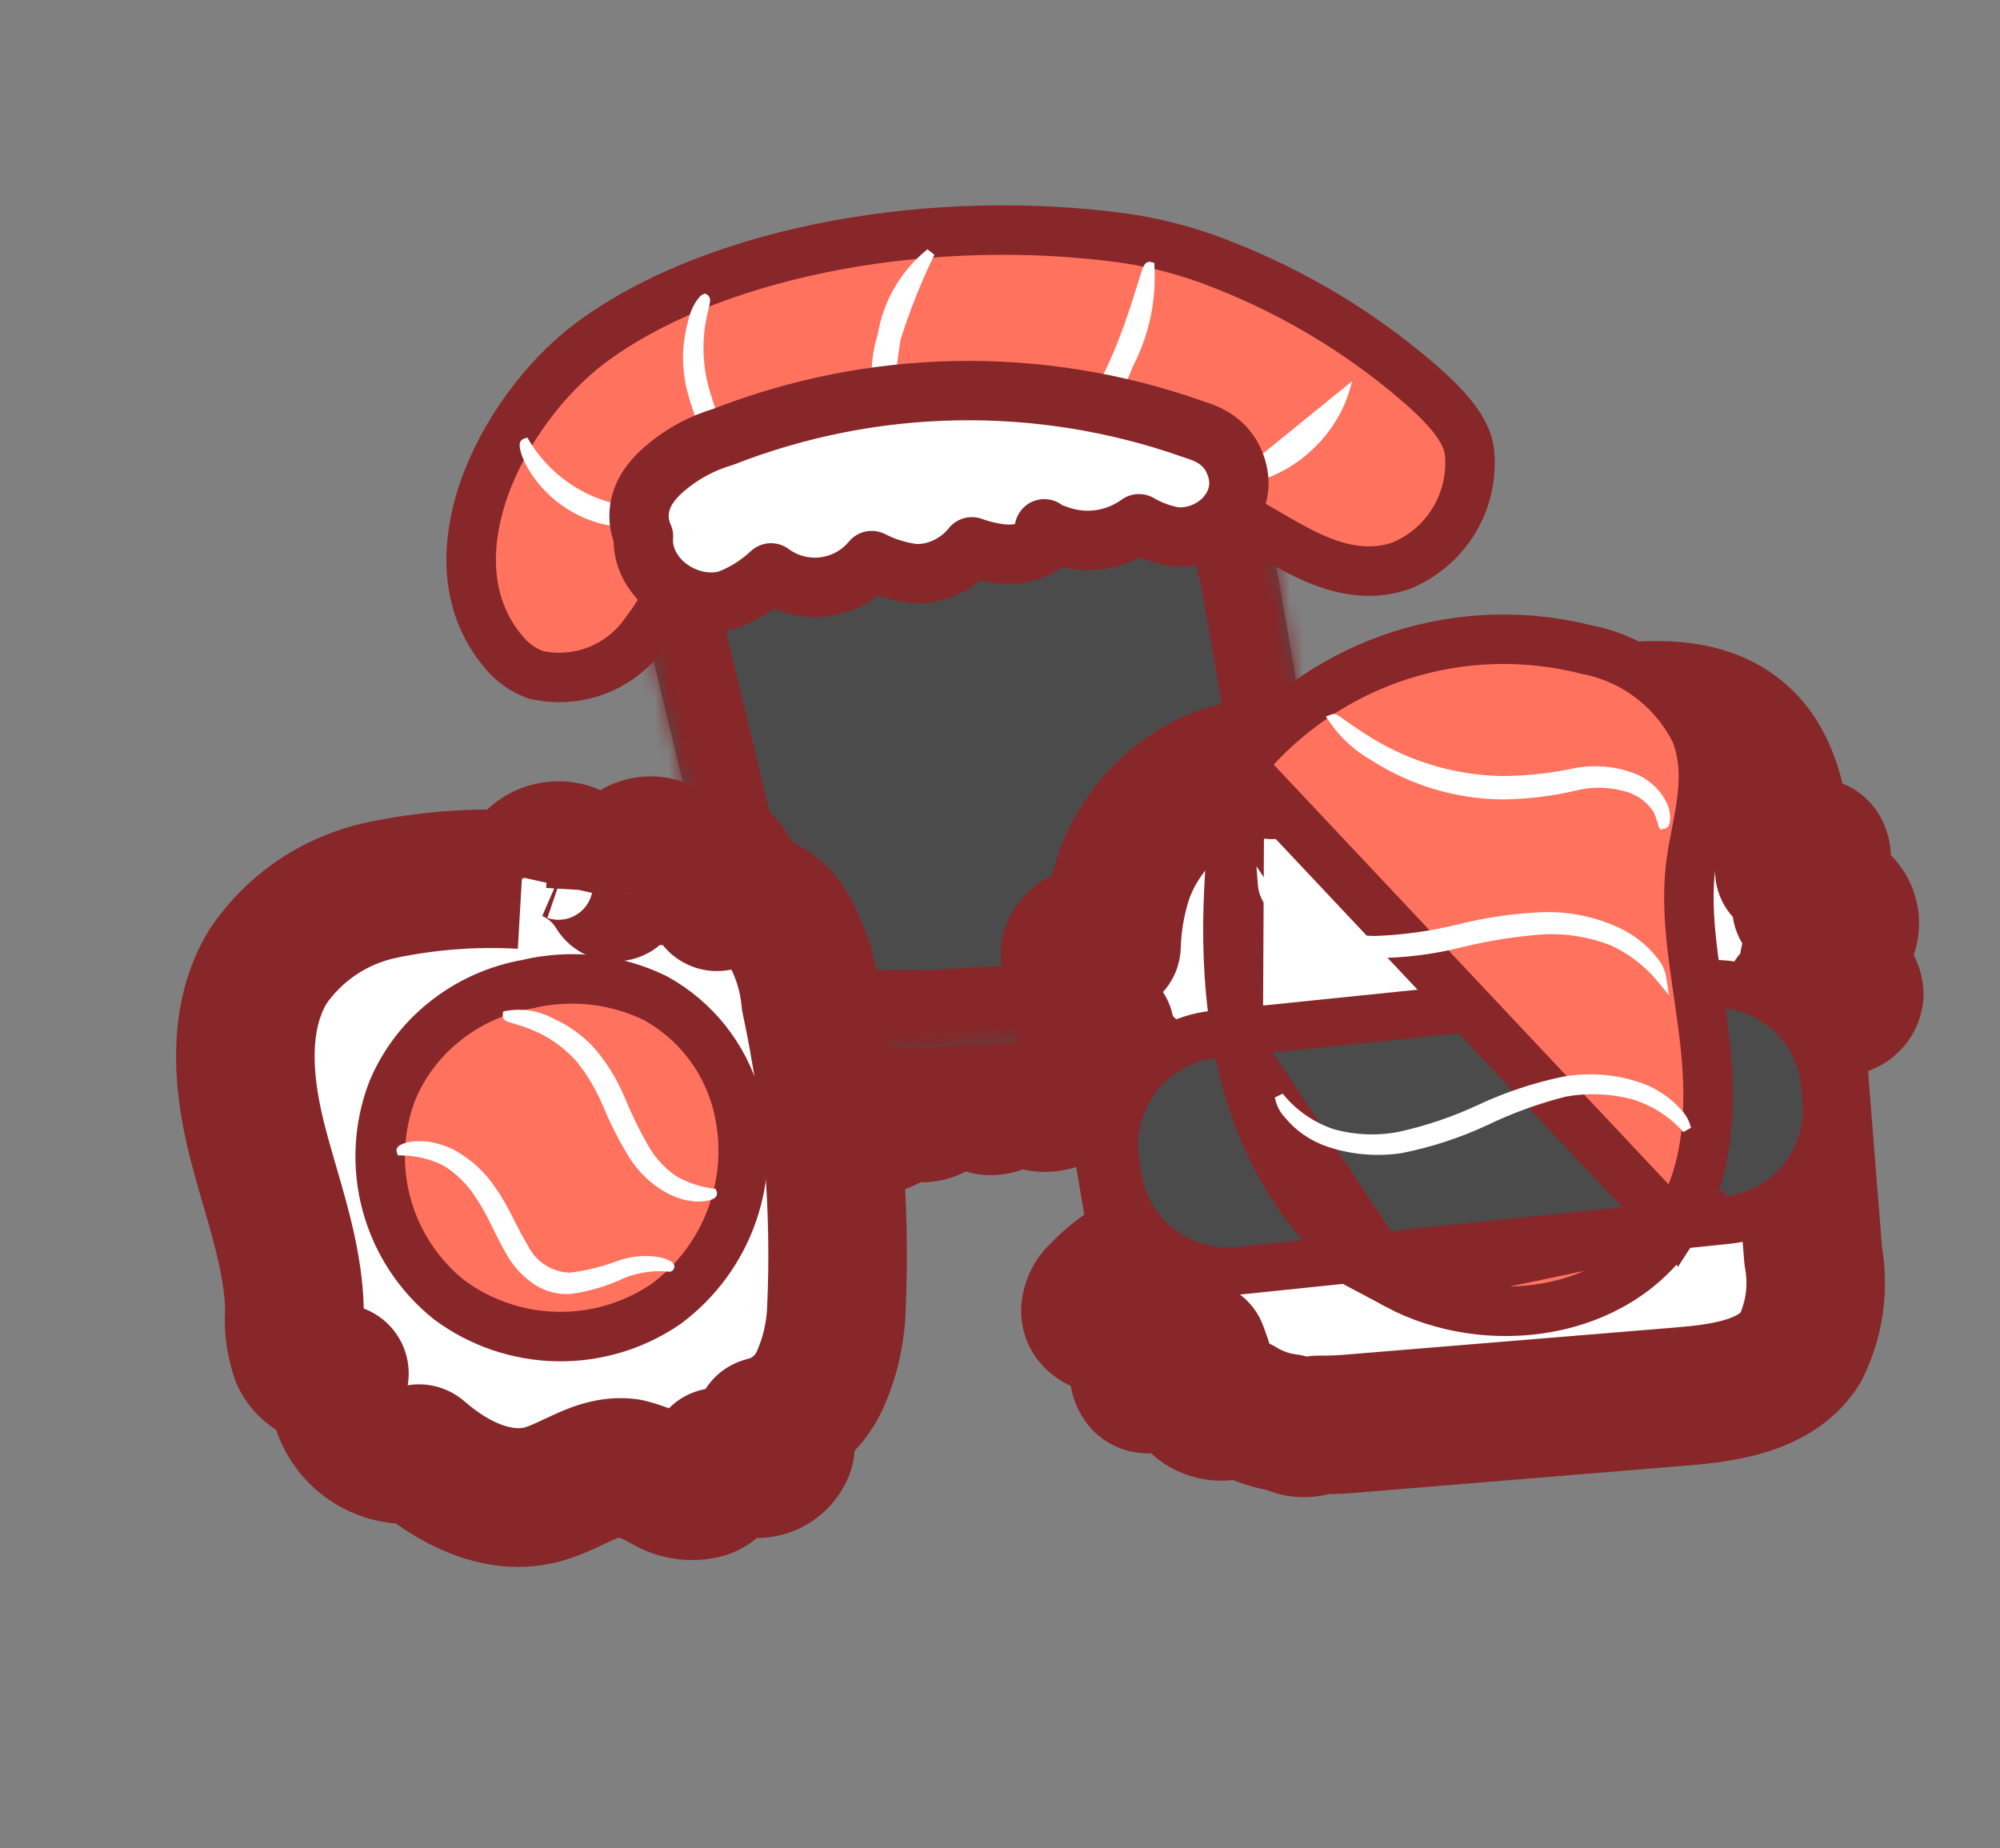 <?xml version="1.0" encoding="UTF-8"?> <svg xmlns="http://www.w3.org/2000/svg" width="145" height="134" viewBox="0 0 145 134" fill="none"><rect x="0" y="0" width="145" height="134" fill="#808080" stroke="none"/><mask id="path-1-outside-1_76_3712" maskUnits="userSpaceOnUse" x="48.243" y="54.663" width="56.469" height="40.901" fill="black"><rect fill="white" x="48.243" y="54.663" width="56.469" height="40.901"></rect><path d="M58.666 74.679C58.279 74.677 58.01 75.688 57.684 75.897C57.358 76.106 57.099 76.404 56.939 76.757C56.778 77.109 56.724 77.501 56.781 77.883C56.838 78.266 57.005 78.625 57.261 78.915C57.517 79.205 57.852 79.415 58.224 79.52C58.597 79.624 58.992 79.619 59.362 79.504C59.732 79.388 60.06 79.169 60.308 78.871C60.556 78.574 60.712 78.211 60.758 77.826C60.819 78.756 61.112 79.656 61.609 80.443C61.857 80.826 62.212 81.127 62.63 81.309C63.048 81.492 63.51 81.547 63.959 81.469C64.178 81.405 64.38 81.292 64.549 81.139C64.718 80.986 64.85 80.796 64.935 80.584C65.02 80.373 65.056 80.144 65.039 79.916C65.023 79.689 64.955 79.468 64.841 79.27C64.922 79.526 65.053 79.764 65.227 79.969C65.4 80.175 65.611 80.344 65.85 80.468C66.088 80.592 66.349 80.667 66.617 80.69C66.885 80.713 67.154 80.683 67.41 80.602C67.927 80.437 68.358 80.075 68.608 79.593C68.731 79.354 68.807 79.094 68.83 78.826C68.853 78.558 68.823 78.289 68.741 78.033C69.397 79.086 70.431 79.85 71.631 80.167C72.852 80.317 74.185 78.923 73.482 77.913C73.548 78.458 73.806 78.961 74.21 79.332C74.614 79.704 75.137 79.919 75.685 79.939C76.233 79.959 76.771 79.783 77.201 79.442C77.631 79.102 77.925 78.619 78.031 78.081C78.876 78.91 79.97 79.437 81.145 79.58C82.315 79.59 83.518 78.382 83.049 77.307C83.885 78.032 84.875 78.799 85.971 78.659C87.066 78.518 87.791 76.811 86.839 76.366C87.906 76.848 89.09 77.008 90.246 76.827C91.402 76.646 92.481 76.132 93.349 75.348C94.085 75.635 94.861 75.807 95.65 75.857C96.044 75.876 96.431 75.738 96.724 75.472C97.017 75.206 97.192 74.835 97.211 74.44C97.23 74.045 97.092 73.659 96.826 73.366C96.56 73.073 96.189 72.898 95.794 72.879L91.711 72.522"></path></mask><path d="M58.666 74.679C58.279 74.677 58.01 75.688 57.684 75.897C57.358 76.106 57.099 76.404 56.939 76.757C56.778 77.109 56.724 77.501 56.781 77.883C56.838 78.266 57.005 78.625 57.261 78.915C57.517 79.205 57.852 79.415 58.224 79.52C58.597 79.624 58.992 79.619 59.362 79.504C59.732 79.388 60.06 79.169 60.308 78.871C60.556 78.574 60.712 78.211 60.758 77.826C60.819 78.756 61.112 79.656 61.609 80.443C61.857 80.826 62.212 81.127 62.63 81.309C63.048 81.492 63.51 81.547 63.959 81.469C64.178 81.405 64.38 81.292 64.549 81.139C64.718 80.986 64.85 80.796 64.935 80.584C65.02 80.373 65.056 80.144 65.039 79.916C65.023 79.689 64.955 79.468 64.841 79.27C64.922 79.526 65.053 79.764 65.227 79.969C65.4 80.175 65.611 80.344 65.85 80.468C66.088 80.592 66.349 80.667 66.617 80.69C66.885 80.713 67.154 80.683 67.41 80.602C67.927 80.437 68.358 80.075 68.608 79.593C68.731 79.354 68.807 79.094 68.83 78.826C68.853 78.558 68.823 78.289 68.741 78.033C69.397 79.086 70.431 79.85 71.631 80.167C72.852 80.317 74.185 78.923 73.482 77.913C73.548 78.458 73.806 78.961 74.21 79.332C74.614 79.704 75.137 79.919 75.685 79.939C76.233 79.959 76.771 79.783 77.201 79.442C77.631 79.102 77.925 78.619 78.031 78.081C78.876 78.91 79.97 79.437 81.145 79.58C82.315 79.59 83.518 78.382 83.049 77.307C83.885 78.032 84.875 78.799 85.971 78.659C87.066 78.518 87.791 76.811 86.839 76.366C87.906 76.848 89.09 77.008 90.246 76.827C91.402 76.646 92.481 76.132 93.349 75.348C94.085 75.635 94.861 75.807 95.65 75.857C96.044 75.876 96.431 75.738 96.724 75.472C97.017 75.206 97.192 74.835 97.211 74.44C97.23 74.045 97.092 73.659 96.826 73.366C96.56 73.073 96.189 72.898 95.794 72.879L91.711 72.522" fill="white"></path><path d="M60.758 77.826L65.769 77.5C65.601 74.911 63.488 72.877 60.895 72.807C58.302 72.736 56.082 74.652 55.773 77.228L60.758 77.826ZM61.609 80.443L57.365 83.127C57.375 83.143 57.385 83.158 57.395 83.174L61.609 80.443ZM63.959 81.469L64.823 86.416C65.005 86.384 65.185 86.342 65.363 86.29L63.959 81.469ZM64.841 79.27L69.189 76.758C67.906 74.538 65.158 73.641 62.813 74.677C60.469 75.712 59.28 78.346 60.055 80.789L64.841 79.27ZM67.41 80.602L68.929 85.388L67.41 80.602ZM68.608 79.593L64.149 77.282L64.149 77.282L68.608 79.593ZM68.741 78.033L73.004 75.378C71.666 73.229 68.937 72.412 66.638 73.473C64.339 74.533 63.189 77.139 63.955 79.552L68.741 78.033ZM71.631 80.167L70.349 85.022C70.569 85.08 70.793 85.123 71.019 85.151L71.631 80.167ZM73.482 77.913L77.605 75.045C76.287 73.152 73.849 72.399 71.694 73.221C69.538 74.043 68.22 76.227 68.497 78.517L73.482 77.913ZM78.031 78.081L81.549 74.498C80.231 73.204 78.31 72.738 76.546 73.284C74.782 73.83 73.46 75.3 73.104 77.112L78.031 78.081ZM81.145 79.58L80.539 84.565C80.726 84.587 80.913 84.6 81.102 84.601L81.145 79.58ZM83.049 77.307L86.337 73.512C84.563 71.976 81.963 71.872 80.073 73.263C78.183 74.653 77.508 77.166 78.447 79.316L83.049 77.307ZM86.839 76.366L88.904 71.789C86.388 70.654 83.427 71.763 82.276 74.271C81.124 76.779 82.212 79.747 84.713 80.916L86.839 76.366ZM93.349 75.348L95.174 70.67C93.404 69.979 91.395 70.347 89.985 71.62L93.349 75.348ZM95.65 75.857L95.329 80.868C95.355 80.87 95.38 80.871 95.406 80.873L95.65 75.857ZM95.794 72.879L95.358 77.881C95.422 77.887 95.486 77.891 95.551 77.894L95.794 72.879ZM58.693 69.657C57.499 69.651 56.538 70.047 55.884 70.451C55.263 70.836 54.842 71.271 54.6 71.55C54.148 72.072 53.853 72.608 53.773 72.752C53.741 72.807 53.713 72.859 53.693 72.896C53.669 72.939 53.657 72.961 53.644 72.985C53.616 73.034 53.626 73.015 53.655 72.969C53.679 72.929 53.773 72.779 53.931 72.588C54.072 72.417 54.414 72.028 54.977 71.667L60.391 80.126C61.035 79.714 61.456 79.248 61.676 78.981C61.913 78.694 62.085 78.431 62.186 78.268C62.292 78.097 62.378 77.943 62.428 77.853C62.508 77.71 62.492 77.736 62.531 77.666C62.55 77.632 62.534 77.663 62.495 77.723C62.461 77.777 62.358 77.933 62.19 78.127C62.033 78.308 61.699 78.664 61.168 78.992C60.603 79.341 59.736 79.706 58.639 79.7L58.693 69.657ZM54.977 71.667C53.835 72.398 52.928 73.444 52.367 74.678L61.51 78.835C61.269 79.364 60.88 79.813 60.391 80.126L54.977 71.667ZM52.367 74.678C51.806 75.913 51.614 77.284 51.814 78.625L61.747 77.142C61.833 77.718 61.751 78.305 61.51 78.835L52.367 74.678ZM51.814 78.625C52.014 79.966 52.598 81.221 53.495 82.237L61.026 75.593C61.411 76.029 61.661 76.567 61.747 77.142L51.814 78.625ZM53.495 82.237C54.392 83.254 55.565 83.99 56.87 84.355L59.579 74.684C60.139 74.841 60.641 75.157 61.026 75.593L53.495 82.237ZM56.87 84.355C58.176 84.721 59.559 84.701 60.855 84.298L57.87 74.709C58.425 74.536 59.019 74.528 59.579 74.684L56.87 84.355ZM60.855 84.298C62.15 83.895 63.3 83.126 64.168 82.084L56.449 75.659C56.821 75.212 57.314 74.882 57.87 74.709L60.855 84.298ZM64.168 82.084C65.035 81.042 65.583 79.771 65.744 78.425L55.773 77.228C55.842 76.651 56.077 76.106 56.449 75.659L64.168 82.084ZM55.748 78.153C55.863 79.92 56.419 81.63 57.365 83.127L65.854 77.76C65.805 77.682 65.775 77.592 65.769 77.5L55.748 78.153ZM57.395 83.174C58.178 84.383 59.301 85.335 60.621 85.912L64.639 76.707C65.124 76.919 65.536 77.269 65.824 77.713L57.395 83.174ZM60.621 85.912C61.942 86.488 63.403 86.663 64.823 86.416L63.095 76.522C63.617 76.431 64.153 76.495 64.639 76.707L60.621 85.912ZM65.363 86.29C66.312 86.014 67.187 85.525 67.921 84.86L61.177 77.418C61.572 77.06 62.043 76.796 62.555 76.647L65.363 86.29ZM67.921 84.86C68.654 84.196 69.227 83.373 69.595 82.455L60.275 78.714C60.473 78.219 60.782 77.776 61.177 77.418L67.921 84.86ZM69.595 82.455C69.964 81.537 70.119 80.547 70.048 79.559L60.031 80.274C59.993 79.742 60.076 79.208 60.275 78.714L69.595 82.455ZM70.048 79.559C69.978 78.572 69.684 77.614 69.189 76.758L60.493 81.783C60.227 81.322 60.069 80.805 60.031 80.274L70.048 79.559ZM60.055 80.789C60.336 81.674 60.788 82.495 61.386 83.204L69.067 76.734C69.319 77.033 69.509 77.379 69.627 77.751L60.055 80.789ZM61.386 83.204C61.984 83.915 62.716 84.5 63.54 84.927L68.16 76.01C68.507 76.189 68.815 76.436 69.067 76.734L61.386 83.204ZM63.54 84.927C64.364 85.354 65.264 85.614 66.189 85.693L67.045 75.687C67.434 75.72 67.813 75.83 68.16 76.01L63.54 84.927ZM66.189 85.693C67.113 85.772 68.045 85.669 68.929 85.388L65.891 75.815C66.264 75.697 66.656 75.653 67.045 75.687L66.189 85.693ZM68.929 85.388C70.716 84.821 72.204 83.567 73.066 81.903L64.149 77.282C64.512 76.582 65.139 76.054 65.891 75.815L68.929 85.388ZM73.066 81.903C73.493 81.079 73.754 80.179 73.833 79.254L63.827 78.398C63.86 78.008 63.969 77.629 64.149 77.282L73.066 81.903ZM73.833 79.254C73.912 78.33 73.808 77.398 73.528 76.514L63.955 79.552C63.837 79.179 63.793 78.787 63.827 78.398L73.833 79.254ZM64.479 80.687C65.811 82.827 67.911 84.378 70.349 85.022L72.913 75.311C72.951 75.321 72.984 75.345 73.004 75.378L64.479 80.687ZM71.019 85.151C73.627 85.471 75.817 84.202 77.061 82.778C78.313 81.344 79.769 78.157 77.605 75.045L69.36 80.781C68.735 79.883 68.553 78.815 68.709 77.884C68.848 77.051 69.221 76.487 69.496 76.172C69.943 75.66 70.856 75.012 72.243 75.183L71.019 85.151ZM68.497 78.517C68.707 80.248 69.527 81.848 70.811 83.028L77.609 75.636C78.085 76.074 78.39 76.667 78.467 77.309L68.497 78.517ZM70.811 83.028C72.094 84.209 73.757 84.893 75.5 84.957L75.87 74.921C76.517 74.945 77.133 75.198 77.609 75.636L70.811 83.028ZM75.5 84.957C77.243 85.021 78.951 84.462 80.318 83.379L74.083 75.506C74.59 75.105 75.224 74.897 75.87 74.921L75.5 84.957ZM80.318 83.379C81.686 82.296 82.621 80.761 82.958 79.05L73.104 77.112C73.229 76.477 73.576 75.908 74.083 75.506L80.318 83.379ZM74.513 81.664C76.147 83.269 78.266 84.288 80.539 84.565L81.751 74.595C81.675 74.586 81.604 74.552 81.549 74.498L74.513 81.664ZM81.102 84.601C83.33 84.621 85.247 83.551 86.458 82.194C87.687 80.818 88.916 78.198 87.651 75.298L78.447 79.316C77.65 77.492 78.513 76.013 78.965 75.507C79.4 75.02 80.13 74.549 81.189 74.558L81.102 84.601ZM79.761 81.103C80.206 81.489 81.014 82.178 82.021 82.723C83.066 83.289 84.666 83.889 86.61 83.639L85.331 73.678C86.18 73.569 86.737 73.856 86.804 73.892C86.843 73.913 86.822 73.906 86.728 73.835C86.633 73.764 86.513 73.665 86.337 73.512L79.761 81.103ZM86.61 83.639C89.5 83.268 91.189 81.114 91.838 79.485C92.199 78.579 92.482 77.281 92.166 75.826C91.81 74.188 90.729 72.641 88.965 71.817L84.713 80.916C83.425 80.314 82.61 79.147 82.352 77.959C82.134 76.954 82.346 76.174 82.508 75.768C82.758 75.139 83.537 73.908 85.331 73.678L86.61 83.639ZM84.774 80.944C86.73 81.826 88.902 82.12 91.022 81.788L89.469 71.865C89.278 71.895 89.081 71.869 88.904 71.789L84.774 80.944ZM91.022 81.788C93.143 81.456 95.12 80.513 96.714 79.075L89.985 71.62C89.841 71.75 89.662 71.835 89.469 71.865L91.022 81.788ZM91.524 80.026C92.741 80.501 94.025 80.785 95.329 80.868L95.97 70.846C95.697 70.828 95.429 70.769 95.174 70.67L91.524 80.026ZM95.406 80.873C97.131 80.957 98.819 80.352 100.098 79.191L93.349 71.753C94.043 71.124 94.958 70.796 95.893 70.841L95.406 80.873ZM100.098 79.191C101.377 78.03 102.143 76.409 102.227 74.684L92.195 74.197C92.241 73.261 92.656 72.382 93.349 71.753L100.098 79.191ZM102.227 74.684C102.31 72.959 101.706 71.271 100.545 69.992L93.107 76.74C92.478 76.047 92.15 75.132 92.195 74.197L102.227 74.684ZM100.545 69.992C99.384 68.712 97.763 67.947 96.038 67.863L95.551 77.894C94.615 77.849 93.736 77.434 93.107 76.74L100.545 69.992ZM96.231 67.876L92.147 67.52L91.274 77.525L95.358 77.881L96.231 67.876Z" fill="#872729" mask="url(#path-1-outside-1_76_3712)"></path><mask id="path-3-inside-2_76_3712" fill="white"><path d="M69.312 29.714C64.809 28.882 60.189 28.903 55.693 29.774C51.267 30.926 47.074 34.188 46.211 38.673C45.93 41.24 46.199 43.838 47 46.294C48.475 52.428 49.95 58.542 51.424 64.636C51.862 67.601 53.094 70.392 54.989 72.713C58.162 76.01 63.343 76.067 68.006 75.896C74.261 75.59 80.505 75.109 86.739 74.454C89.524 74.175 92.563 73.724 94.46 71.652C96.878 69.054 96.488 64.984 95.942 61.466C95.028 55.57 94.044 49.7 93.018 43.825C92.379 40.103 91.603 36.114 89.036 33.289C85.996 29.925 81.097 28.955 76.546 28.946C71.996 28.937 67.437 29.722 62.944 29"></path></mask><path d="M69.312 29.714C64.809 28.882 60.189 28.903 55.693 29.774C51.267 30.926 47.074 34.188 46.211 38.673C45.93 41.24 46.199 43.838 47 46.294C48.475 52.428 49.95 58.542 51.424 64.636C51.862 67.601 53.094 70.392 54.989 72.713C58.162 76.01 63.343 76.067 68.006 75.896C74.261 75.59 80.505 75.109 86.739 74.454C89.524 74.175 92.563 73.724 94.46 71.652C96.878 69.054 96.488 64.984 95.942 61.466C95.028 55.57 94.044 49.7 93.018 43.825C92.379 40.103 91.603 36.114 89.036 33.289C85.996 29.925 81.097 28.955 76.546 28.946C71.996 28.937 67.437 29.722 62.944 29" fill="#4B4B4B"></path><path d="M55.693 29.774L54.627 24.274L54.453 24.308L54.282 24.352L55.693 29.774ZM46.211 38.673L40.709 37.614L40.666 37.837L40.641 38.063L46.211 38.673ZM47 46.294L52.447 44.984L52.395 44.768L52.326 44.556L47 46.294ZM51.424 64.636L56.967 63.817L56.929 63.566L56.87 63.319L51.424 64.636ZM54.989 72.713L50.648 76.256L50.793 76.434L50.952 76.599L54.989 72.713ZM68.006 75.896L68.21 81.495L68.245 81.494L68.28 81.492L68.006 75.896ZM86.739 74.454L86.179 68.88L86.166 68.881L86.153 68.882L86.739 74.454ZM94.46 71.652L90.359 67.834L90.343 67.852L90.327 67.869L94.46 71.652ZM95.942 61.466L90.406 62.324L90.406 62.324L95.942 61.466ZM93.018 43.825L87.496 44.773L87.498 44.781L87.499 44.788L93.018 43.825ZM89.036 33.289L84.879 37.046L84.884 37.052L84.89 37.058L89.036 33.289ZM70.329 24.204C65.137 23.246 59.811 23.269 54.627 24.274L56.759 35.274C60.567 34.536 64.48 34.519 68.295 35.223L70.329 24.204ZM54.282 24.352C48.597 25.832 42.121 30.277 40.709 37.614L51.712 39.731C52.027 38.098 53.938 36.02 57.104 35.196L54.282 24.352ZM40.641 38.063C40.274 41.422 40.626 44.82 41.674 48.032L52.326 44.556C51.772 42.857 51.586 41.059 51.78 39.282L40.641 38.063ZM41.553 47.604C43.029 53.74 44.504 59.856 45.978 65.953L56.87 63.319C55.396 57.227 53.922 51.115 52.447 44.984L41.553 47.604ZM45.882 65.455C46.467 69.419 48.114 73.151 50.648 76.256L59.329 69.171C58.073 67.632 57.257 65.782 56.967 63.817L45.882 65.455ZM50.952 76.599C53.638 79.388 56.986 80.592 59.957 81.121C62.873 81.64 65.861 81.581 68.21 81.495L67.801 70.297C65.487 70.382 63.553 70.38 61.921 70.089C60.342 69.808 59.513 69.335 59.025 68.828L50.952 76.599ZM68.28 81.492C74.639 81.18 80.987 80.692 87.324 80.026L86.153 68.882C80.023 69.526 73.882 69.999 67.732 70.3L68.28 81.492ZM87.298 80.029C89.794 79.778 95.052 79.302 98.592 75.434L90.327 67.869C90.275 67.926 90.053 68.138 89.311 68.362C88.526 68.6 87.539 68.743 86.179 68.88L87.298 80.029ZM98.561 75.469C100.932 72.921 101.705 69.861 101.898 67.332C102.088 64.856 101.758 62.408 101.478 60.607L90.406 62.324C90.672 64.042 90.809 65.388 90.726 66.476C90.647 67.511 90.405 67.785 90.359 67.834L98.561 75.469ZM101.478 60.607C100.557 54.667 99.567 48.76 98.537 42.861L87.499 44.788C88.52 50.639 89.498 56.473 90.406 62.324L101.478 60.607ZM98.54 42.876C97.943 39.4 97.014 33.738 93.182 29.521L84.89 37.058C86.192 38.49 86.815 40.805 87.496 44.773L98.54 42.876ZM93.193 29.533C88.517 24.358 81.552 23.354 76.557 23.344L76.535 34.549C80.641 34.557 83.475 35.492 84.879 37.046L93.193 29.533ZM76.557 23.344C74.111 23.339 71.436 23.553 69.465 23.644C67.304 23.744 65.501 23.737 63.833 23.469L62.056 34.532C64.88 34.986 67.603 34.947 69.982 34.837C72.552 34.719 74.431 34.545 76.535 34.549L76.557 23.344Z" fill="#872729" mask="url(#path-3-inside-2_76_3712)"></path><path d="M88.874 19.281L88.874 19.281L88.862 19.276L88.689 19.209C86.397 18.282 84.002 17.633 81.555 17.275L81.548 17.274L81.54 17.273C67.739 15.373 52.396 18.106 43.398 24.438C40.067 26.737 36.965 30.638 35.345 34.773C33.737 38.875 33.43 43.702 36.57 47.332C37.142 48.022 37.881 48.554 38.718 48.875L38.853 48.927L38.994 48.956C40.477 49.266 42.018 49.125 43.42 48.551C44.799 47.987 45.982 47.029 46.82 45.798C47.62 44.769 48.238 43.657 48.782 42.663C48.817 42.6 48.851 42.538 48.885 42.476C49.409 41.518 49.869 40.676 50.42 39.908C52.762 37.002 56.1 35.068 59.787 34.483L59.788 34.483C63.743 33.853 67.763 33.732 71.749 34.121L71.789 34.125L71.829 34.127C78.553 34.484 85.061 34.901 90.514 37.88C90.907 38.096 91.342 38.35 91.805 38.621C92.896 39.258 94.136 39.983 95.321 40.494C97.093 41.26 99.202 41.783 101.434 41.067L101.498 41.047L101.56 41.022C103.137 40.382 104.471 39.258 105.368 37.811C106.26 36.373 106.676 34.691 106.556 33.003C106.496 31.794 105.748 30.724 105.114 29.97C104.404 29.126 103.478 28.271 102.538 27.474L102.536 27.472C98.456 24.019 93.842 21.252 88.874 19.281Z" fill="#FF725E" stroke="#872729" stroke-width="3.587"></path><path d="M49.558 36.805L49.416 36.857L49.365 36.686C47.258 37.198 45.042 37.026 43.039 36.196C41.037 35.364 39.35 33.917 38.225 32.064L38.149 31.938L38.011 31.988C37.906 32.027 37.874 32.125 37.864 32.167C37.852 32.219 37.85 32.278 37.854 32.336C37.861 32.453 37.891 32.606 37.946 32.783C38.055 33.142 38.267 33.626 38.618 34.175L38.618 34.175L38.619 34.176C39.561 35.625 40.919 36.755 42.515 37.419C44.111 38.083 45.87 38.249 47.562 37.897L47.564 37.896C48.208 37.753 48.7 37.565 49.03 37.394C49.194 37.308 49.323 37.224 49.412 37.148C49.455 37.11 49.496 37.069 49.525 37.024C49.548 36.988 49.594 36.903 49.558 36.805Z" fill="white" stroke="white" stroke-width="0.359"></path><path d="M51.182 21.523L51.109 21.481L51.031 21.509C51.003 21.52 50.981 21.534 50.97 21.542C50.955 21.552 50.941 21.564 50.926 21.577C50.898 21.602 50.864 21.635 50.827 21.676C50.754 21.757 50.664 21.874 50.569 22.027C50.379 22.334 50.171 22.79 50.041 23.417C49.595 25.046 49.588 26.764 50.019 28.396C50.435 29.981 51.08 31.497 51.932 32.896C52.239 33.409 52.545 33.807 52.774 34.076C52.889 34.211 52.984 34.313 53.052 34.381C53.086 34.416 53.113 34.442 53.133 34.46C53.142 34.468 53.152 34.477 53.161 34.484L53.161 34.484C53.164 34.486 53.174 34.495 53.186 34.502C53.19 34.504 53.198 34.508 53.207 34.513L53.208 34.513C53.214 34.515 53.239 34.526 53.273 34.527C53.292 34.528 53.326 34.526 53.362 34.507C53.404 34.485 53.433 34.449 53.448 34.408C53.47 34.346 53.45 34.295 53.447 34.287L53.447 34.286L53.447 34.286L53.447 34.286L53.447 34.286L53.447 34.286L53.447 34.286L53.447 34.285L53.447 34.285L53.447 34.285L53.447 34.285L53.447 34.285L53.447 34.284L53.446 34.284L53.446 34.284L53.446 34.283L53.446 34.283L53.446 34.283L53.446 34.282L53.446 34.282L53.446 34.282L53.445 34.281L53.445 34.281L53.445 34.28L53.445 34.28L53.445 34.279L53.444 34.279L53.444 34.278L53.444 34.278L53.444 34.277L53.444 34.277L53.444 34.276L53.443 34.276L53.443 34.275L53.443 34.274L53.443 34.274L53.442 34.273L53.442 34.273L53.442 34.272L53.442 34.271L53.441 34.27L53.441 34.27L53.441 34.269L53.441 34.268L53.44 34.267L53.44 34.267L53.44 34.266L53.439 34.265L53.439 34.264L53.439 34.263L53.438 34.263L53.438 34.262L53.438 34.261L53.438 34.26L53.437 34.259L53.437 34.258L53.437 34.257L53.436 34.256L53.436 34.255L53.435 34.254L53.435 34.253L53.435 34.252L53.434 34.251L53.434 34.25L53.434 34.249L53.433 34.248L53.433 34.247L53.432 34.245L53.432 34.244L53.431 34.243L53.431 34.242L53.431 34.241L53.43 34.24L53.43 34.238L53.429 34.237L53.429 34.236L53.428 34.235L53.428 34.233L53.428 34.232L53.427 34.231L53.426 34.23L53.426 34.228L53.426 34.227L53.425 34.225L53.425 34.224L53.424 34.223L53.424 34.221L53.423 34.22L53.422 34.218L53.422 34.217L53.422 34.215L53.421 34.214L53.42 34.212L53.42 34.211L53.419 34.209L53.419 34.208L53.418 34.206L53.418 34.205L53.417 34.203L53.416 34.202L53.416 34.2L53.415 34.198L53.415 34.197L53.414 34.195L53.413 34.193L53.413 34.192L53.412 34.19L53.412 34.188L53.411 34.187L53.41 34.185L53.41 34.183L53.409 34.181L53.408 34.179L53.408 34.178L53.407 34.176L53.406 34.174L53.406 34.172L53.405 34.17L53.404 34.168L53.404 34.166L53.403 34.164L53.402 34.163L53.402 34.161L53.401 34.159L53.4 34.157L53.399 34.155L53.399 34.153L53.398 34.151L53.397 34.149L53.397 34.147L53.396 34.145L53.395 34.143L53.394 34.141L53.394 34.138L53.393 34.136L53.392 34.134L53.391 34.132L53.39 34.13L53.39 34.128L53.389 34.126L53.388 34.123L53.387 34.121L53.386 34.119L53.386 34.117L53.385 34.114L53.384 34.112L53.383 34.11L53.382 34.108L53.381 34.105L53.381 34.103L53.38 34.1L53.379 34.098L53.378 34.096L53.377 34.093L53.376 34.091L53.375 34.089L53.374 34.086L53.374 34.084L53.373 34.081L53.372 34.079L53.371 34.076L53.37 34.074L53.369 34.071L53.368 34.069L53.367 34.066L53.366 34.064L53.365 34.061L53.364 34.059L53.364 34.056L53.363 34.053L53.362 34.051L53.361 34.048L53.36 34.045L53.359 34.043L53.358 34.04L53.357 34.038L53.356 34.035L53.355 34.032L53.354 34.029L53.353 34.027L53.352 34.024L53.351 34.021L53.35 34.018L53.349 34.016L53.348 34.013L53.347 34.01L53.346 34.007L53.345 34.004L53.344 34.001L53.343 33.998L53.342 33.995L53.341 33.993L53.34 33.99L53.338 33.987L53.337 33.984L53.336 33.981L53.335 33.978L53.334 33.975L53.333 33.972L53.332 33.969L53.331 33.966L53.33 33.963L53.329 33.96L53.328 33.957L53.326 33.953L53.325 33.95L53.324 33.947L53.323 33.944L53.322 33.941L53.321 33.938L53.32 33.935L53.318 33.932L53.317 33.928L53.316 33.925L53.315 33.922L53.314 33.919L53.313 33.916L53.311 33.912L53.31 33.909L53.309 33.906L53.308 33.902L53.307 33.899L53.305 33.896L53.304 33.892L53.303 33.889L53.302 33.886L53.3 33.882L53.299 33.879L53.298 33.876L53.297 33.872L53.296 33.869L53.294 33.865L53.293 33.862L53.292 33.858L53.291 33.855L53.289 33.851L53.288 33.848L53.287 33.844L53.285 33.841L53.284 33.837L53.283 33.834L53.282 33.83L53.28 33.827L53.279 33.823L53.278 33.819L53.276 33.816L53.275 33.812L53.274 33.808L53.272 33.805L53.271 33.801L53.27 33.797L53.268 33.794L53.267 33.79L53.266 33.786L53.264 33.782L53.263 33.779L53.261 33.775L53.26 33.771L53.259 33.767L53.257 33.764L53.256 33.76L53.255 33.756L53.253 33.752L53.252 33.748L53.25 33.744L53.249 33.74L53.248 33.736L53.246 33.733L53.245 33.729L53.243 33.725L53.242 33.721L53.24 33.717L53.239 33.713L53.238 33.709L53.236 33.705L53.235 33.701L53.233 33.697L53.232 33.693L53.23 33.689L53.229 33.685L53.227 33.681L53.226 33.677L53.224 33.672L53.223 33.668L53.221 33.664L53.22 33.66L53.218 33.656L53.217 33.652L53.215 33.648L53.214 33.643L53.212 33.639L53.211 33.635L53.209 33.631L53.208 33.627L53.206 33.622L53.205 33.618L53.203 33.614L53.202 33.609L53.2 33.605L53.198 33.601L53.197 33.597L53.195 33.592L53.194 33.588L53.192 33.584L53.191 33.579L53.189 33.575L53.187 33.57L53.186 33.566L53.184 33.562L53.182 33.557L53.181 33.553L53.179 33.548L53.178 33.544L53.176 33.539L53.174 33.535L53.173 33.53L53.171 33.526L53.169 33.521L53.168 33.517L53.166 33.512L53.164 33.508L53.163 33.503L53.161 33.498L53.16 33.494L53.158 33.489L53.156 33.485L53.154 33.48L53.153 33.475L53.151 33.471L53.149 33.466L53.148 33.461L53.146 33.457L53.144 33.452L53.143 33.447L53.141 33.443L53.139 33.438L53.137 33.433L53.136 33.428L53.134 33.423L53.132 33.419L53.13 33.414L53.129 33.409L53.127 33.404L53.125 33.399L53.123 33.395L53.122 33.39L53.12 33.385L53.118 33.38L53.116 33.375L53.115 33.37L53.113 33.365L53.111 33.36L53.109 33.355L53.108 33.35L53.106 33.346L53.104 33.34L53.102 33.336L53.1 33.331L53.098 33.325L53.097 33.321L53.095 33.315L53.093 33.31L53.091 33.305L53.089 33.3L53.087 33.295L53.086 33.29L53.084 33.285L53.082 33.28L53.08 33.275L53.078 33.27L53.076 33.264L53.074 33.259L53.072 33.254L53.071 33.249L53.069 33.244L53.067 33.239L53.065 33.233L53.063 33.228L53.061 33.223L53.059 33.218L53.057 33.212L53.055 33.207L53.053 33.202L53.052 33.197L53.05 33.191L53.048 33.186L53.046 33.181L53.044 33.175L53.042 33.17L53.04 33.164L53.038 33.159L53.036 33.154L53.034 33.148L53.032 33.143L53.03 33.138L53.028 33.132L53.026 33.127L53.024 33.121L53.022 33.116L53.02 33.11L53.018 33.105L53.016 33.099L53.014 33.094L53.012 33.088L53.01 33.083L53.008 33.077L53.006 33.072L53.004 33.066L53.002 33.061L53 33.055L52.998 33.049L52.996 33.044L52.994 33.038L52.992 33.032L52.99 33.027L52.988 33.021L52.986 33.016L52.984 33.01L52.982 33.004L52.98 32.999L52.978 32.993L52.976 32.987L52.974 32.981L52.971 32.976L52.969 32.97L52.967 32.964L52.965 32.958L52.963 32.953L52.961 32.947L52.959 32.941L52.957 32.935L52.955 32.929L52.953 32.924L52.95 32.918L52.948 32.912L52.946 32.906L52.944 32.9L52.942 32.894L52.94 32.888L52.938 32.883L52.935 32.877L52.933 32.871L52.931 32.865L52.929 32.859L52.927 32.853L52.925 32.847L52.922 32.841L52.92 32.835L52.918 32.829L52.916 32.823L52.914 32.817L52.912 32.811L52.909 32.805L52.907 32.799L52.905 32.793L52.903 32.787L52.901 32.781L52.898 32.775L52.896 32.768L52.894 32.762L52.892 32.756L52.889 32.75L52.887 32.744L52.885 32.738L52.883 32.731L52.881 32.725L52.878 32.719L52.876 32.713L52.874 32.707L52.872 32.701L52.869 32.694L52.867 32.688L52.865 32.682L52.862 32.676L52.86 32.669L52.858 32.663L52.856 32.657L52.853 32.651L52.851 32.644L52.849 32.638L52.846 32.632L52.844 32.625L52.842 32.619L52.84 32.612L52.837 32.606L52.835 32.6L52.833 32.593L52.83 32.587L52.828 32.581L52.826 32.574L52.823 32.568L52.821 32.561L52.819 32.555L52.816 32.548L52.814 32.542L52.812 32.535L52.809 32.529L52.807 32.523L52.805 32.516L52.802 32.51L52.8 32.503L52.797 32.496L52.795 32.49L52.793 32.483L52.79 32.477L52.788 32.47L52.786 32.464L52.783 32.457L52.781 32.45L52.778 32.444L52.776 32.437L52.774 32.431L52.771 32.424L52.769 32.417L52.769 32.417L52.764 32.406C52.136 30.998 51.61 29.547 51.188 28.064C50.811 26.615 50.726 25.106 50.938 23.624C51.016 23.112 51.115 22.692 51.19 22.374C51.198 22.34 51.206 22.306 51.213 22.274C51.251 22.113 51.283 21.974 51.295 21.869C51.302 21.817 51.306 21.761 51.298 21.709C51.292 21.662 51.269 21.574 51.182 21.523ZM53.11 34.408C53.11 34.407 53.109 34.406 53.109 34.405L53.109 34.405L53.109 34.406L53.109 34.406L53.109 34.406L53.109 34.406L53.109 34.407L53.109 34.407L53.109 34.407L53.11 34.407L53.11 34.408L53.11 34.408L53.11 34.408L53.11 34.408L53.11 34.408Z" fill="white" stroke="white" stroke-width="0.359"></path><path d="M67.517 18.521L67.241 18.305C65.418 19.816 64.201 21.934 63.815 24.27C63.108 26.534 63.234 28.977 64.169 31.157L64.513 31.09C64.564 28.909 64.766 26.734 65.117 24.581C65.772 22.506 66.574 20.481 67.517 18.521Z" fill="white" stroke="white" stroke-width="0.359"></path><path d="M83.519 19.334L83.512 19.198L83.379 19.168C83.256 19.141 83.176 19.229 83.154 19.255C83.121 19.294 83.094 19.344 83.07 19.392C83.022 19.492 82.968 19.636 82.909 19.811C82.827 20.054 82.729 20.373 82.612 20.752C82.56 20.921 82.505 21.102 82.445 21.292C82.059 22.533 81.507 24.224 80.721 26.014C79.935 27.803 79.05 29.334 78.387 30.443C78.292 30.601 78.202 30.751 78.117 30.892C77.905 31.244 77.726 31.542 77.597 31.773C77.507 31.934 77.437 32.072 77.396 32.179C77.376 32.231 77.358 32.287 77.353 32.341C77.349 32.387 77.35 32.489 77.437 32.558L77.551 32.648L77.663 32.556C79.595 30.967 81.071 28.893 81.941 26.548C83.109 24.33 83.654 21.837 83.519 19.334Z" fill="white" stroke="white" stroke-width="0.359"></path><path d="M91.533 34.399C90.825 34.656 90.259 34.744 89.939 34.739C89.867 34.771 89.795 34.802 89.723 34.832L89.655 34.67L97.709 28.123C97.279 29.606 96.493 30.962 95.419 32.072C94.358 33.194 93.048 34.049 91.594 34.568C91.594 34.568 91.594 34.568 91.594 34.568L91.533 34.399ZM91.533 34.399C92.961 33.889 94.248 33.05 95.29 31.948L91.533 34.399ZM89.77 34.54C89.766 34.539 89.767 34.538 89.771 34.54L89.77 34.54Z" fill="white" stroke="white" stroke-width="0.359"></path><path d="M52.903 43.435C54.023 42.994 55.038 42.346 55.9 41.534C55.908 41.54 55.915 41.545 55.923 41.551C56.982 42.325 58.29 42.683 59.596 42.556C60.902 42.429 62.117 41.827 63.007 40.863C63.074 40.791 63.138 40.717 63.2 40.642C64.115 41.112 65.109 41.428 66.144 41.57C66.214 41.579 66.285 41.585 66.356 41.588C67.846 41.643 69.231 40.953 70.138 40.014C70.248 39.901 70.356 39.777 70.46 39.644C71.184 39.907 71.94 40.083 72.713 40.165C72.734 40.167 72.756 40.169 72.777 40.171C73.413 40.219 74.052 40.138 74.655 39.931C75.258 39.725 75.813 39.398 76.285 38.971L75.713 38.338C75.713 38.338 75.713 38.338 75.713 38.338L76.285 38.971C76.37 38.894 76.452 38.815 76.53 38.733C77.405 39.08 78.347 39.227 79.287 39.164C80.276 39.097 81.236 38.798 82.088 38.291C82.255 38.192 82.418 38.085 82.575 37.971C83.321 38.405 84.138 38.716 84.995 38.888C85.082 38.906 85.171 38.918 85.26 38.924C86.464 39.012 87.645 38.566 88.487 37.831C89.351 37.077 90.105 35.761 89.716 34.178C89.43 33.014 88.774 32.217 87.935 31.715C87.575 31.499 87.222 31.363 86.967 31.272C86.852 31.232 86.737 31.193 86.644 31.163L86.614 31.153C86.509 31.118 86.429 31.091 86.356 31.064L86.331 31.055C75.32 27.202 63.295 27.422 52.434 31.671C50.954 32.106 49.577 32.835 48.386 33.816C47.865 34.246 47.028 34.988 46.603 36.031C46.369 36.606 46.254 37.282 46.383 38.014C46.437 38.324 46.53 38.616 46.653 38.891C46.525 40.376 47.349 41.648 48.205 42.384C49.286 43.315 50.958 43.937 52.633 43.522C52.725 43.499 52.815 43.47 52.903 43.435Z" fill="white" stroke="#872729" stroke-width="4.304" stroke-linejoin="round"></path><mask id="path-12-outside-3_76_3712" maskUnits="userSpaceOnUse" x="3.885" y="47.541" width="73.112" height="75.507" fill="black"><rect fill="white" x="3.885" y="47.541" width="73.112" height="75.507"></rect><path d="M37.832 63.774C34.432 63.578 31.021 63.832 27.687 64.53C24.318 65.241 21.355 67.231 19.422 70.081C17.208 73.731 17.572 78.383 18.599 82.519C19.625 86.653 21.261 90.725 21.351 95.003C21.253 96.148 21.401 97.3 21.787 98.383C22.279 99.411 23.621 100.169 24.611 99.572C24.464 100.364 24.511 101.179 24.747 101.949C24.985 102.718 25.404 103.419 25.971 103.991C26.539 104.562 27.236 104.988 28.003 105.231C28.771 105.474 29.586 105.528 30.379 105.387C32.864 107.549 36.194 109.207 39.357 108.335C41.464 107.768 43.372 106.107 45.544 106.426C46.51 106.669 47.435 107.052 48.29 107.564C48.715 107.815 49.187 107.979 49.676 108.046C50.165 108.112 50.663 108.081 51.14 107.953C52.083 107.611 52.673 106.349 52.06 105.642C52.875 106.108 53.781 106.393 54.716 106.477C55.181 106.511 55.644 106.394 56.038 106.144C56.431 105.895 56.734 105.525 56.902 105.091C57.166 104.184 56.185 103.117 55.382 103.408C56.253 103.202 57.066 102.802 57.762 102.238C58.457 101.674 59.017 100.961 59.399 100.151C60.146 98.517 60.567 96.752 60.637 94.957C60.976 87.417 60.348 79.865 58.767 72.485C58.594 70.571 57.984 68.723 56.984 67.083C56.459 66.281 55.681 65.678 54.774 65.369C53.866 65.061 52.882 65.065 51.977 65.381C52.185 65.303 52.375 65.184 52.535 65.03C52.695 64.875 52.822 64.69 52.907 64.484C52.992 64.279 53.034 64.059 53.03 63.837C53.026 63.614 52.976 63.396 52.883 63.194C52.66 62.776 52.307 62.441 51.878 62.241C51.449 62.04 50.966 61.984 50.503 62.081C49.606 62.249 48.813 62.764 48.295 63.515C48.428 63.348 48.521 63.152 48.565 62.943C48.609 62.733 48.604 62.517 48.55 62.31C48.496 62.103 48.395 61.912 48.254 61.751C48.113 61.59 47.937 61.465 47.739 61.384C47.315 61.267 46.865 61.285 46.452 61.434C46.039 61.584 45.683 61.859 45.433 62.221C44.943 62.951 44.657 63.799 44.604 64.677C43.831 63.399 42.678 62.394 41.307 61.801C40.97 61.686 40.613 61.643 40.259 61.676C39.905 61.708 39.562 61.815 39.252 61.989C38.942 62.163 38.672 62.401 38.46 62.686C38.248 62.971 38.099 63.298 38.022 63.645"></path></mask><path d="M37.832 63.774C34.432 63.578 31.021 63.832 27.687 64.53C24.318 65.241 21.355 67.231 19.422 70.081C17.208 73.731 17.572 78.383 18.599 82.519C19.625 86.653 21.261 90.725 21.351 95.003C21.253 96.148 21.401 97.3 21.787 98.383C22.279 99.411 23.621 100.169 24.611 99.572C24.464 100.364 24.511 101.179 24.747 101.949C24.985 102.718 25.404 103.419 25.971 103.991C26.539 104.562 27.236 104.988 28.003 105.231C28.771 105.474 29.586 105.528 30.379 105.387C32.864 107.549 36.194 109.207 39.357 108.335C41.464 107.768 43.372 106.107 45.544 106.426C46.51 106.669 47.435 107.052 48.29 107.564C48.715 107.815 49.187 107.979 49.676 108.046C50.165 108.112 50.663 108.081 51.14 107.953C52.083 107.611 52.673 106.349 52.06 105.642C52.875 106.108 53.781 106.393 54.716 106.477C55.181 106.511 55.644 106.394 56.038 106.144C56.431 105.895 56.734 105.525 56.902 105.091C57.166 104.184 56.185 103.117 55.382 103.408C56.253 103.202 57.066 102.802 57.762 102.238C58.457 101.674 59.017 100.961 59.399 100.151C60.146 98.517 60.567 96.752 60.637 94.957C60.976 87.417 60.348 79.865 58.767 72.485C58.594 70.571 57.984 68.723 56.984 67.083C56.459 66.281 55.681 65.678 54.774 65.369C53.866 65.061 52.882 65.065 51.977 65.381C52.185 65.303 52.375 65.184 52.535 65.03C52.695 64.875 52.822 64.69 52.907 64.484C52.992 64.279 53.034 64.059 53.03 63.837C53.026 63.614 52.976 63.396 52.883 63.194C52.66 62.776 52.307 62.441 51.878 62.241C51.449 62.04 50.966 61.984 50.503 62.081C49.606 62.249 48.813 62.764 48.295 63.515C48.428 63.348 48.521 63.152 48.565 62.943C48.609 62.733 48.604 62.517 48.55 62.31C48.496 62.103 48.395 61.912 48.254 61.751C48.113 61.59 47.937 61.465 47.739 61.384C47.315 61.267 46.865 61.285 46.452 61.434C46.039 61.584 45.683 61.859 45.433 62.221C44.943 62.951 44.657 63.799 44.604 64.677C43.831 63.399 42.678 62.394 41.307 61.801C40.97 61.686 40.613 61.643 40.259 61.676C39.905 61.708 39.562 61.815 39.252 61.989C38.942 62.163 38.672 62.401 38.46 62.686C38.248 62.971 38.099 63.298 38.022 63.645" fill="white"></path><path d="M27.687 64.53L26.658 59.615L26.651 59.617L27.687 64.53ZM19.422 70.081L15.266 67.262C15.218 67.332 15.172 67.404 15.128 67.477L19.422 70.081ZM21.351 95.003L26.354 95.432C26.369 95.254 26.375 95.076 26.371 94.897L21.351 95.003ZM21.787 98.383L17.057 100.068C17.115 100.232 17.182 100.393 17.257 100.55L21.787 98.383ZM24.611 99.572L29.548 100.491C29.909 98.547 29.096 96.572 27.472 95.445C25.847 94.319 23.712 94.251 22.019 95.272L24.611 99.572ZM30.379 105.387L33.675 101.598C32.53 100.602 30.995 100.177 29.5 100.443L30.379 105.387ZM39.357 108.335L38.052 103.486C38.042 103.489 38.033 103.492 38.023 103.494L39.357 108.335ZM45.544 106.426L46.768 101.556C46.605 101.515 46.44 101.482 46.273 101.457L45.544 106.426ZM48.29 107.564L45.709 111.872C45.719 111.878 45.729 111.884 45.739 111.889L48.29 107.564ZM51.14 107.953L52.439 112.804C52.579 112.766 52.717 112.723 52.853 112.673L51.14 107.953ZM52.06 105.642L54.554 101.284C52.429 100.068 49.737 100.561 48.182 102.452C46.627 104.343 46.662 107.08 48.265 108.93L52.06 105.642ZM54.716 106.477L54.267 111.479C54.296 111.481 54.325 111.484 54.354 111.486L54.716 106.477ZM56.902 105.091L61.587 106.897C61.638 106.765 61.683 106.631 61.723 106.495L56.902 105.091ZM55.382 103.408L53.668 98.688C51.167 99.596 49.808 102.298 50.571 104.847C51.333 107.397 53.952 108.909 56.541 108.294L55.382 103.408ZM59.399 100.151L63.94 102.295C63.948 102.277 63.957 102.258 63.966 102.239L59.399 100.151ZM60.637 94.957L55.62 94.731C55.62 94.741 55.62 94.751 55.619 94.76L60.637 94.957ZM58.767 72.485L53.766 72.936C53.784 73.138 53.814 73.339 53.857 73.537L58.767 72.485ZM56.984 67.083L61.271 64.468C61.243 64.423 61.215 64.377 61.185 64.332L56.984 67.083ZM51.977 65.381L50.225 60.675C47.645 61.636 46.319 64.495 47.254 67.085C48.188 69.674 51.033 71.029 53.632 70.122L51.977 65.381ZM53.03 63.837L58.05 63.746L53.03 63.837ZM52.883 63.194L57.45 61.106C57.407 61.011 57.361 60.918 57.312 60.826L52.883 63.194ZM50.503 62.081L51.428 67.016C51.461 67.01 51.494 67.004 51.526 66.997L50.503 62.081ZM48.295 63.515L44.162 60.663C42.625 62.889 43.129 65.933 45.301 67.546C47.474 69.159 50.533 68.761 52.221 66.646L48.295 63.515ZM47.739 61.384L49.634 56.734C49.451 56.659 49.265 56.596 49.075 56.543L47.739 61.384ZM46.452 61.434L48.166 66.155L46.452 61.434ZM45.433 62.221L41.303 59.364C41.289 59.384 41.276 59.404 41.262 59.424L45.433 62.221ZM44.604 64.677L40.309 67.278C41.447 69.157 43.675 70.078 45.809 69.552C47.942 69.025 49.485 67.172 49.617 64.978L44.604 64.677ZM41.307 61.801L43.3 57.192C43.178 57.139 43.055 57.092 42.93 57.049L41.307 61.801ZM38.12 58.761C34.279 58.539 30.425 58.827 26.658 59.615L28.716 69.445C31.617 68.838 34.584 68.617 37.543 68.787L38.12 58.761ZM26.651 59.617C22.009 60.596 17.928 63.336 15.266 67.262L23.578 72.899C24.781 71.125 26.626 69.886 28.724 69.444L26.651 59.617ZM15.128 67.477C11.825 72.923 12.625 79.296 13.725 83.728L23.472 81.309C22.519 77.471 22.591 74.539 23.715 72.685L15.128 67.477ZM13.725 83.728C14.008 84.867 14.327 85.981 14.627 87.013C14.934 88.072 15.217 89.031 15.472 89.994C15.981 91.914 16.298 93.555 16.33 95.108L26.371 94.897C26.314 92.173 25.768 89.639 25.18 87.421C24.887 86.314 24.562 85.212 24.271 84.212C23.973 83.183 23.703 82.237 23.472 81.309L13.725 83.728ZM16.348 94.573C16.188 96.435 16.43 98.309 17.057 100.068L26.517 96.698C26.373 96.292 26.317 95.861 26.354 95.432L16.348 94.573ZM17.257 100.55C18.022 102.148 19.349 103.418 20.886 104.136C22.453 104.868 24.881 105.272 27.203 103.873L22.019 95.272C23.351 94.469 24.614 94.792 25.138 95.037C25.634 95.269 26.044 95.646 26.317 96.216L17.257 100.55ZM19.674 98.654C19.378 100.244 19.472 101.882 19.948 103.427L29.547 100.471C29.549 100.477 29.549 100.484 29.548 100.491L19.674 98.654ZM19.948 103.427C20.424 104.972 21.268 106.379 22.407 107.527L29.537 100.454C29.541 100.459 29.545 100.465 29.547 100.471L19.948 103.427ZM22.407 107.527C23.546 108.675 24.946 109.53 26.487 110.018L29.52 100.444C29.526 100.446 29.532 100.449 29.537 100.454L22.407 107.527ZM26.487 110.018C28.029 110.506 29.666 110.614 31.258 110.331L29.5 100.443C29.507 100.441 29.513 100.442 29.52 100.444L26.487 110.018ZM27.083 109.175C29.972 111.689 35.046 114.732 40.691 113.177L38.023 103.494C37.342 103.682 35.756 103.409 33.675 101.598L27.083 109.175ZM40.662 113.184C41.577 112.938 42.379 112.599 42.979 112.327C43.279 112.191 43.577 112.05 43.813 111.938C44.065 111.819 44.266 111.725 44.453 111.643C45.285 111.276 45.2 111.451 44.815 111.394L46.273 101.457C43.716 101.082 41.591 101.928 40.4 102.454C40.028 102.618 38.956 103.124 38.836 103.178C38.418 103.368 38.191 103.449 38.052 103.486L40.662 113.184ZM44.32 111.296C44.809 111.419 45.277 111.613 45.709 111.872L50.871 103.256C49.594 102.492 48.212 101.919 46.768 101.556L44.32 111.296ZM45.739 111.889C46.739 112.479 47.846 112.864 48.997 113.021L50.355 103.07C50.527 103.094 50.692 103.151 50.842 103.239L45.739 111.889ZM48.997 113.021C50.147 113.178 51.317 113.104 52.439 112.804L49.841 103.103C50.008 103.058 50.183 103.047 50.355 103.07L48.997 113.021ZM52.853 112.673C54.794 111.969 56.145 110.461 56.809 108.889C57.465 107.338 57.824 104.625 55.856 102.354L48.265 108.93C46.91 107.366 47.28 105.637 47.558 104.979C47.845 104.301 48.429 103.595 49.426 103.233L52.853 112.673ZM49.567 110.001C51.009 110.826 52.612 111.33 54.267 111.479L55.166 101.476C54.95 101.456 54.742 101.391 54.554 101.284L49.567 110.001ZM54.354 111.486C55.892 111.597 57.426 111.211 58.728 110.385L53.348 101.904C53.863 101.577 54.469 101.425 55.078 101.469L54.354 111.486ZM58.728 110.385C60.03 109.559 61.032 108.336 61.587 106.897L52.216 103.284C52.436 102.715 52.833 102.231 53.348 101.904L58.728 110.385ZM61.723 106.495C62.477 103.906 61.385 101.662 60.257 100.422C59.202 99.262 56.731 97.576 53.668 98.688L57.095 108.129C54.836 108.949 53.257 107.651 52.827 107.179C52.325 106.626 51.59 105.369 52.081 103.686L61.723 106.495ZM56.541 108.294C58.145 107.914 59.643 107.177 60.924 106.138L54.599 98.337C54.489 98.427 54.36 98.49 54.222 98.522L56.541 108.294ZM60.924 106.138C62.205 105.1 63.236 103.786 63.94 102.295L54.858 98.007C54.797 98.135 54.709 98.248 54.599 98.337L60.924 106.138ZM63.966 102.239C64.985 100.01 65.559 97.603 65.655 95.153L55.619 94.76C55.575 95.902 55.307 97.024 54.832 98.063L63.966 102.239ZM65.653 95.183C66.012 87.214 65.348 79.233 63.677 71.433L53.857 73.537C55.348 80.497 55.94 87.62 55.62 94.731L65.653 95.183ZM63.768 72.034C63.526 69.354 62.672 66.766 61.271 64.468L52.697 69.697C53.296 70.681 53.662 71.789 53.766 72.936L63.768 72.034ZM61.185 64.332C60.047 62.593 58.358 61.284 56.39 60.615L53.158 70.124C53.004 70.071 52.872 69.969 52.782 69.833L61.185 64.332ZM56.39 60.615C54.421 59.946 52.285 59.955 50.322 60.64L53.632 70.122C53.479 70.175 53.312 70.176 53.158 70.124L56.39 60.615ZM53.73 70.087C54.584 69.769 55.364 69.278 56.021 68.644L49.05 61.415C49.387 61.09 49.787 60.838 50.225 60.675L53.73 70.087ZM56.021 68.644C56.678 68.011 57.197 67.249 57.546 66.407L48.268 62.562C48.447 62.13 48.713 61.74 49.05 61.415L56.021 68.644ZM57.546 66.407C57.895 65.564 58.067 64.658 58.05 63.746L48.009 63.927C48 63.459 48.089 62.995 48.268 62.562L57.546 66.407ZM58.05 63.746C58.034 62.834 57.83 61.935 57.45 61.106L48.316 65.281C48.122 64.856 48.017 64.395 48.009 63.927L58.05 63.746ZM57.312 60.826C56.577 59.451 55.417 58.352 54.004 57.692L49.752 66.79C49.198 66.531 48.743 66.1 48.455 65.561L57.312 60.826ZM54.004 57.692C52.592 57.032 51.004 56.847 49.479 57.165L51.526 66.997C50.928 67.121 50.306 67.049 49.752 66.79L54.004 57.692ZM49.577 57.145C47.379 57.557 45.432 58.822 44.162 60.663L52.428 66.367C52.193 66.707 51.834 66.94 51.428 67.016L49.577 57.145ZM52.221 66.646C52.841 65.869 53.271 64.957 53.477 63.985L43.653 61.901C43.77 61.346 44.016 60.827 44.369 60.383L52.221 66.646ZM53.477 63.985C53.684 63.012 53.66 62.004 53.409 61.042L43.691 63.578C43.548 63.029 43.535 62.455 43.653 61.901L53.477 63.985ZM53.409 61.042C53.158 60.08 52.687 59.19 52.031 58.442L44.477 65.06C44.103 64.634 43.834 64.126 43.691 63.578L53.409 61.042ZM52.031 58.442C51.375 57.693 50.554 57.109 49.634 56.734L45.844 66.034C45.319 65.82 44.851 65.487 44.477 65.06L52.031 58.442ZM49.075 56.543C47.647 56.149 46.132 56.209 44.739 56.714L48.166 66.155C47.599 66.36 46.983 66.385 46.403 66.224L49.075 56.543ZM44.739 56.714C43.346 57.22 42.146 58.146 41.303 59.364L49.563 65.078C49.22 65.573 48.732 65.949 48.166 66.155L44.739 56.714ZM41.262 59.424C40.275 60.896 39.699 62.605 39.592 64.374L49.617 64.978C49.616 64.992 49.611 65.006 49.604 65.017L41.262 59.424ZM48.9 62.075C47.585 59.905 45.628 58.198 43.3 57.192L39.314 66.41C39.728 66.589 40.076 66.892 40.309 67.278L48.9 62.075ZM42.93 57.049C41.925 56.706 40.859 56.578 39.802 56.675L40.717 66.676C40.368 66.708 40.015 66.666 39.684 66.553L42.93 57.049ZM39.802 56.675C38.744 56.772 37.719 57.091 36.793 57.611L41.711 66.367C41.405 66.539 41.067 66.644 40.717 66.676L39.802 56.675ZM36.793 57.611C35.868 58.13 35.062 58.84 34.429 59.693L42.492 65.679C42.283 65.961 42.017 66.196 41.711 66.367L36.793 57.611ZM34.429 59.693C33.795 60.545 33.35 61.522 33.12 62.558L42.925 64.732C42.849 65.075 42.702 65.397 42.492 65.679L34.429 59.693Z" fill="#872729" mask="url(#path-12-outside-3_76_3712)"></path><path d="M53.369 79.708L53.369 79.708L53.366 79.698C52.475 76.591 50.388 73.964 47.563 72.394L47.519 72.37L47.474 72.348C45.025 71.16 42.277 70.726 39.581 71.102C39.149 71.155 38.72 71.235 38.298 71.342C36.035 71.724 33.909 72.689 32.132 74.144C30.512 75.457 29.244 77.153 28.442 79.078L28.43 79.106L28.419 79.135C27.427 81.764 27.292 84.639 28.034 87.35C28.776 90.06 30.355 92.466 32.548 94.224L32.577 94.247L32.608 94.269C34.865 95.929 37.582 96.848 40.383 96.9C43.185 96.952 45.934 96.135 48.252 94.56L48.284 94.538L48.315 94.515C50.556 92.847 52.238 90.539 53.14 87.896C54.042 85.252 54.122 82.398 53.369 79.708Z" fill="#FF725E" stroke="#872729" stroke-width="3.587"></path><path d="M48.515 92.017L48.556 92.021L48.594 92.007C48.626 91.995 48.664 91.971 48.69 91.926C48.715 91.882 48.717 91.839 48.713 91.811C48.707 91.763 48.684 91.729 48.676 91.719C48.657 91.692 48.631 91.669 48.611 91.653C48.567 91.618 48.504 91.577 48.424 91.537C48.261 91.455 48.016 91.365 47.683 91.308L47.681 91.308C46.752 91.164 45.802 91.249 44.914 91.557L44.914 91.557L44.909 91.559C43.758 91.998 42.559 92.297 41.337 92.448C40.664 92.433 40.008 92.233 39.44 91.87C38.868 91.506 38.408 90.991 38.111 90.382L38.107 90.374L38.103 90.367C37.758 89.805 37.452 89.205 37.145 88.602C37.089 88.493 37.033 88.383 36.977 88.274C36.614 87.567 36.24 86.866 35.796 86.251C35.037 85.093 33.998 84.144 32.775 83.493L32.775 83.492L32.768 83.489C31.661 82.957 30.722 82.865 30.059 82.924C29.728 82.954 29.464 83.021 29.281 83.091C29.191 83.125 29.115 83.162 29.06 83.199C29.033 83.216 29.003 83.239 28.979 83.267C28.967 83.281 28.95 83.303 28.938 83.333C28.926 83.363 28.915 83.415 28.935 83.472L28.978 83.589L29.102 83.59C30.204 83.599 31.288 83.863 32.27 84.362C33.278 84.997 34.125 85.858 34.742 86.877L34.742 86.878L34.747 86.886C35.14 87.46 35.467 88.105 35.812 88.803C35.841 88.862 35.87 88.921 35.899 88.981C36.217 89.625 36.555 90.311 36.973 91.009L36.973 91.009C37.445 91.795 38.085 92.467 38.847 92.976L38.849 92.977C39.598 93.467 40.488 93.697 41.381 93.629L41.382 93.629L41.393 93.628C42.725 93.442 44.022 93.052 45.236 92.474C46.278 92.064 47.401 91.907 48.515 92.017Z" fill="white" stroke="white" stroke-width="0.359"></path><path d="M51.795 86.463L51.758 86.361L51.65 86.346C50.701 86.218 49.785 85.91 48.951 85.439C48.102 84.861 47.394 84.1 46.876 83.213C46.214 82.063 45.63 80.87 45.128 79.642L45.127 79.642C44.579 78.316 43.816 77.089 42.868 76.012L42.868 76.012L42.864 76.007C42.046 75.142 41.063 74.451 39.972 73.975C38.994 73.45 37.869 73.268 36.775 73.459L36.643 73.482L36.628 73.615C36.62 73.686 36.648 73.743 36.678 73.78C36.705 73.813 36.738 73.836 36.763 73.851C36.815 73.881 36.882 73.907 36.95 73.93C37.035 73.959 37.146 73.991 37.274 74.029C37.356 74.053 37.446 74.079 37.54 74.108C38.034 74.258 38.726 74.493 39.519 74.913C40.431 75.412 41.25 76.064 41.941 76.84C42.752 77.855 43.416 78.979 43.913 80.179L43.913 80.179C44.446 81.465 45.083 82.705 45.817 83.888L45.817 83.888L45.818 83.89C46.472 84.907 47.368 85.745 48.426 86.328L48.426 86.328L48.429 86.33C49.375 86.832 50.194 86.953 50.779 86.931C51.071 86.921 51.306 86.874 51.47 86.821C51.551 86.794 51.621 86.764 51.673 86.731C51.698 86.716 51.729 86.694 51.754 86.665C51.771 86.645 51.832 86.566 51.795 86.463Z" fill="white" stroke="white" stroke-width="0.359"></path><mask id="path-17-outside-4_76_3712" maskUnits="userSpaceOnUse" x="59.994" y="35.328" width="91.139" height="86.947" fill="black"><rect fill="white" x="59.994" y="35.328" width="91.139" height="86.947"></rect><path d="M131.158 69.76C132.1 69.473 132.951 68.946 133.628 68.231C133.95 67.859 134.121 67.379 134.107 66.886C134.093 66.393 133.895 65.924 133.551 65.57C132.74 64.916 131.5 65.366 130.606 65.789C131.275 64.795 131.75 63.683 132.007 62.513C132.057 62.369 132.076 62.216 132.062 62.064C132.048 61.913 132.001 61.766 131.925 61.633C131.603 61.236 130.963 61.488 130.583 61.804C130.107 62.173 129.694 62.617 129.36 63.118L129.311 62.385C129.052 59.058 128.596 55.349 125.988 53.231C123.381 51.113 119.613 51.354 116.274 51.795C108.237 52.893 100.223 54.234 92.231 55.817C87.536 55.248 82.78 59.247 81.341 63.941C80.885 65.442 80.632 66.997 80.587 68.564C80.303 68.301 79.967 68.1 79.601 67.973C79.402 67.9 79.189 67.868 78.976 67.881C78.764 67.893 78.556 67.95 78.367 68.046C78.177 68.143 78.01 68.278 77.875 68.442C77.74 68.607 77.64 68.798 77.583 69.002C77.471 69.893 78.417 70.538 79.233 70.934C78.902 71.175 78.65 71.509 78.508 71.893C78.366 72.277 78.341 72.694 78.434 73.093C78.528 73.491 78.738 73.853 79.037 74.133C79.335 74.413 79.71 74.599 80.113 74.667C79.559 75.01 79.093 75.477 78.75 76.032C78.583 76.31 78.511 76.636 78.546 76.959C78.582 77.281 78.722 77.584 78.945 77.82C79.54 78.316 80.45 78.044 81.121 77.662L81.588 77.315C81.79 78.25 81.996 79.144 82.239 80.143C83.106 83.782 83.398 87.037 84.277 90.712C82.53 91.349 80.956 92.388 79.683 93.743C79.495 93.909 79.342 94.111 79.234 94.337C79.126 94.563 79.065 94.809 79.054 95.059C79.137 95.998 80.403 96.27 81.365 95.98C82.193 95.556 83.111 95.338 84.041 95.345C83.271 96.512 82.779 97.84 82.603 99.227C82.561 99.398 82.561 99.576 82.602 99.747C82.644 99.918 82.725 100.076 82.841 100.209C83.153 100.471 83.614 100.323 83.986 100.149C85.09 99.585 86.071 98.805 86.87 97.856C86.965 98.118 87.06 98.38 87.149 98.625C86.757 99.19 86.492 99.833 86.37 100.509C86.298 101.781 87.918 102.596 89.155 102.246C89.423 102.189 89.682 102.095 89.924 101.967C90.964 102.614 92.132 103.027 93.348 103.176C93.596 103.33 93.87 103.439 94.156 103.495C94.629 103.565 95.113 103.5 95.55 103.306C96.561 103.314 97.513 103.266 98.545 103.168L121.926 101.244C125.153 100.982 128.848 100.432 130.534 97.724C131.554 95.668 131.88 93.337 131.463 91.08C130.958 84.858 130.467 78.624 129.993 72.378C130.829 72.652 131.688 72.85 132.56 72.968C132.942 73.037 133.334 73.022 133.711 72.926C133.9 72.873 134.07 72.766 134.199 72.617C134.327 72.468 134.41 72.285 134.435 72.09C134.426 71.909 134.379 71.733 134.296 71.572C134.214 71.411 134.099 71.269 133.958 71.156C133.196 70.406 132.215 69.918 131.158 69.76Z"></path></mask><path d="M131.158 69.76C132.1 69.473 132.951 68.946 133.628 68.231C133.95 67.859 134.121 67.379 134.107 66.886C134.093 66.393 133.895 65.924 133.551 65.57C132.74 64.916 131.5 65.366 130.606 65.789C131.275 64.795 131.75 63.683 132.007 62.513C132.057 62.369 132.076 62.216 132.062 62.064C132.048 61.913 132.001 61.766 131.925 61.633C131.603 61.236 130.963 61.488 130.583 61.804C130.107 62.173 129.694 62.617 129.36 63.118L129.311 62.385C129.052 59.058 128.596 55.349 125.988 53.231C123.381 51.113 119.613 51.354 116.274 51.795C108.237 52.893 100.223 54.234 92.231 55.817C87.536 55.248 82.78 59.247 81.341 63.941C80.885 65.442 80.632 66.997 80.587 68.564C80.303 68.301 79.967 68.1 79.601 67.973C79.402 67.9 79.189 67.868 78.976 67.881C78.764 67.893 78.556 67.95 78.367 68.046C78.177 68.143 78.01 68.278 77.875 68.442C77.74 68.607 77.64 68.798 77.583 69.002C77.471 69.893 78.417 70.538 79.233 70.934C78.902 71.175 78.65 71.509 78.508 71.893C78.366 72.277 78.341 72.694 78.434 73.093C78.528 73.491 78.738 73.853 79.037 74.133C79.335 74.413 79.71 74.599 80.113 74.667C79.559 75.01 79.093 75.477 78.75 76.032C78.583 76.31 78.511 76.636 78.546 76.959C78.582 77.281 78.722 77.584 78.945 77.82C79.54 78.316 80.45 78.044 81.121 77.662L81.588 77.315C81.79 78.25 81.996 79.144 82.239 80.143C83.106 83.782 83.398 87.037 84.277 90.712C82.53 91.349 80.956 92.388 79.683 93.743C79.495 93.909 79.342 94.111 79.234 94.337C79.126 94.563 79.065 94.809 79.054 95.059C79.137 95.998 80.403 96.27 81.365 95.98C82.193 95.556 83.111 95.338 84.041 95.345C83.271 96.512 82.779 97.84 82.603 99.227C82.561 99.398 82.561 99.576 82.602 99.747C82.644 99.918 82.725 100.076 82.841 100.209C83.153 100.471 83.614 100.323 83.986 100.149C85.09 99.585 86.071 98.805 86.87 97.856C86.965 98.118 87.06 98.38 87.149 98.625C86.757 99.19 86.492 99.833 86.37 100.509C86.298 101.781 87.918 102.596 89.155 102.246C89.423 102.189 89.682 102.095 89.924 101.967C90.964 102.614 92.132 103.027 93.348 103.176C93.596 103.33 93.87 103.439 94.156 103.495C94.629 103.565 95.113 103.5 95.55 103.306C96.561 103.314 97.513 103.266 98.545 103.168L121.926 101.244C125.153 100.982 128.848 100.432 130.534 97.724C131.554 95.668 131.88 93.337 131.463 91.08C130.958 84.858 130.467 78.624 129.993 72.378C130.829 72.652 131.688 72.85 132.56 72.968C132.942 73.037 133.334 73.022 133.711 72.926C133.9 72.873 134.07 72.766 134.199 72.617C134.327 72.468 134.41 72.285 134.435 72.09C134.426 71.909 134.379 71.733 134.296 71.572C134.214 71.411 134.099 71.269 133.958 71.156C133.196 70.406 132.215 69.918 131.158 69.76Z" fill="white"></path><path d="M131.158 69.76L129.693 64.957C127.447 65.642 125.976 67.791 126.15 70.132C126.324 72.474 128.097 74.382 130.419 74.727L131.158 69.76ZM133.628 68.231L137.274 71.684C137.326 71.629 137.376 71.574 137.425 71.517L133.628 68.231ZM133.551 65.57L137.154 62.072C137.013 61.927 136.863 61.79 136.706 61.663L133.551 65.57ZM130.606 65.789L126.439 62.987C125.178 64.863 125.325 67.351 126.8 69.064C128.274 70.778 130.712 71.295 132.755 70.328L130.606 65.789ZM132.007 62.513L127.268 60.852C127.201 61.043 127.145 61.239 127.102 61.437L132.007 62.513ZM131.925 61.633L136.275 59.124C136.142 58.895 135.992 58.676 135.825 58.47L131.925 61.633ZM130.583 61.804L133.659 65.773C133.705 65.738 133.75 65.702 133.794 65.665L130.583 61.804ZM129.36 63.118L124.349 63.451C124.492 65.598 125.986 67.415 128.065 67.97C130.144 68.525 132.345 67.694 133.538 65.903L129.36 63.118ZM129.311 62.385L134.321 62.051C134.32 62.033 134.319 62.014 134.317 61.995L129.311 62.385ZM116.274 51.795L115.616 46.817C115.609 46.818 115.602 46.819 115.594 46.82L116.274 51.795ZM92.231 55.817L91.626 60.802C92.152 60.866 92.686 60.846 93.206 60.743L92.231 55.817ZM81.341 63.941L76.54 62.469C76.538 62.474 76.537 62.479 76.535 62.484L81.341 63.941ZM80.587 68.564L77.172 72.246C78.616 73.586 80.711 73.957 82.529 73.195C84.346 72.433 85.55 70.679 85.606 68.709L80.587 68.564ZM79.601 67.973L77.863 72.684C77.896 72.696 77.929 72.708 77.962 72.719L79.601 67.973ZM77.875 68.442L73.992 65.258L77.875 68.442ZM77.583 69.002L72.749 67.642C72.681 67.883 72.631 68.129 72.6 68.378L77.583 69.002ZM79.233 70.934L82.194 74.99C83.618 73.95 84.392 72.241 84.234 70.485C84.077 68.73 83.01 67.185 81.425 66.416L79.233 70.934ZM80.113 74.667L82.757 78.937C84.533 77.837 85.443 75.752 85.041 73.702C84.64 71.651 83.01 70.064 80.95 69.716L80.113 74.667ZM78.75 76.032L74.478 73.394C74.467 73.411 74.457 73.427 74.447 73.444L78.75 76.032ZM78.945 77.82L75.297 81.271C75.433 81.415 75.578 81.551 75.731 81.678L78.945 77.82ZM81.121 77.662L83.605 82.027C83.783 81.925 83.955 81.813 84.119 81.691L81.121 77.662ZM81.588 77.315L86.498 76.259C86.139 74.589 84.955 73.216 83.356 72.615C81.757 72.013 79.962 72.266 78.591 73.286L81.588 77.315ZM82.239 80.143L87.124 78.98C87.122 78.971 87.12 78.961 87.118 78.951L82.239 80.143ZM84.277 90.712L85.998 95.429C88.394 94.555 89.754 92.024 89.16 89.543L84.277 90.712ZM79.683 93.743L82.999 97.514C83.119 97.409 83.234 97.297 83.344 97.181L79.683 93.743ZM79.054 95.059L74.037 94.844C74.027 95.064 74.032 95.285 74.052 95.505L79.054 95.059ZM81.365 95.98L82.814 100.788C83.103 100.701 83.385 100.587 83.654 100.449L81.365 95.98ZM84.041 95.345L88.233 98.109C89.246 96.572 89.338 94.604 88.471 92.98C87.604 91.356 85.918 90.336 84.077 90.323L84.041 95.345ZM82.603 99.227L87.48 100.426C87.525 100.239 87.561 100.05 87.585 99.859L82.603 99.227ZM82.841 100.209L79.052 103.505C79.225 103.703 79.413 103.888 79.614 104.057L82.841 100.209ZM83.986 100.149L86.119 104.695C86.169 104.671 86.219 104.647 86.268 104.622L83.986 100.149ZM86.87 97.856L91.59 96.143C90.978 94.457 89.514 93.226 87.748 92.912C85.982 92.599 84.183 93.251 83.028 94.623L86.87 97.856ZM87.149 98.625L91.275 101.487C92.204 100.148 92.425 98.443 91.869 96.912L87.149 98.625ZM86.37 100.509L81.428 99.621C81.392 99.821 81.368 100.022 81.356 100.225L86.37 100.509ZM89.155 102.246L88.107 97.335C88 97.358 87.893 97.385 87.788 97.415L89.155 102.246ZM89.924 101.967L92.577 97.704C91.061 96.76 89.157 96.693 87.578 97.527L89.924 101.967ZM93.348 103.176L96.005 98.915C95.384 98.527 94.685 98.281 93.959 98.192L93.348 103.176ZM94.156 103.495L93.179 108.421C93.259 108.437 93.34 108.451 93.421 108.463L94.156 103.495ZM95.55 103.306L95.592 98.284C94.877 98.278 94.169 98.425 93.515 98.715L95.55 103.306ZM98.545 103.168L98.133 98.163C98.112 98.165 98.091 98.167 98.071 98.168L98.545 103.168ZM121.926 101.244L121.52 96.239L121.515 96.24L121.926 101.244ZM130.534 97.724L134.796 100.379C134.882 100.242 134.96 100.101 135.032 99.957L130.534 97.724ZM131.463 91.08L126.458 91.487C126.472 91.656 126.494 91.825 126.525 91.992L131.463 91.08ZM129.993 72.378L131.558 67.606C129.964 67.084 128.215 67.391 126.895 68.426C125.575 69.461 124.858 71.086 124.986 72.758L129.993 72.378ZM132.56 72.968L133.445 68.025C133.376 68.013 133.306 68.002 133.237 67.993L132.56 72.968ZM133.711 72.926L134.956 77.791C134.992 77.782 135.028 77.772 135.065 77.762L133.711 72.926ZM134.435 72.09L139.414 72.741C139.454 72.44 139.466 72.136 139.45 71.833L134.435 72.09ZM133.958 71.156L130.437 74.737C130.556 74.854 130.682 74.965 130.812 75.07L133.958 71.156ZM132.623 74.564C134.397 74.022 135.999 73.03 137.274 71.684L129.981 64.779C129.902 64.862 129.803 64.924 129.693 64.957L132.623 74.564ZM137.425 71.517C138.57 70.194 139.177 68.49 139.127 66.742L129.088 67.03C129.066 66.267 129.331 65.523 129.83 64.946L137.425 71.517ZM139.127 66.742C139.076 64.994 138.373 63.328 137.154 62.072L129.948 69.068C129.417 68.52 129.109 67.793 129.088 67.03L139.127 66.742ZM136.706 61.663C134.754 60.088 132.571 60.116 131.317 60.317C130.073 60.516 129.019 60.985 128.457 61.251L132.755 70.328C133.087 70.17 133.1 70.203 132.903 70.234C132.695 70.267 131.538 70.398 130.397 69.478L136.706 61.663ZM134.773 68.591C135.794 67.073 136.519 65.376 136.912 63.589L127.102 61.437C126.98 61.991 126.755 62.517 126.439 62.987L134.773 68.591ZM136.746 64.174C137.035 63.348 137.143 62.469 137.062 61.598L127.062 62.531C127.009 61.963 127.079 61.39 127.268 60.852L136.746 64.174ZM137.062 61.598C136.98 60.727 136.712 59.883 136.275 59.124L127.575 64.142C127.29 63.648 127.115 63.098 127.062 62.531L137.062 61.598ZM135.825 58.47C134.025 56.251 131.501 56.269 130.228 56.54C128.999 56.803 128.023 57.402 127.372 57.943L133.794 65.665C133.522 65.891 133.056 66.206 132.323 66.362C131.545 66.528 129.503 66.619 128.025 64.797L135.825 58.47ZM127.507 57.835C126.602 58.537 125.816 59.38 125.181 60.333L133.538 65.903C133.571 65.854 133.612 65.81 133.659 65.773L127.507 57.835ZM134.37 62.785L134.321 62.051L124.3 62.718L124.349 63.451L134.37 62.785ZM134.317 61.995C134.187 60.316 133.982 58.096 133.348 55.939C132.701 53.735 131.507 51.244 129.154 49.333L122.822 57.129C123.077 57.336 123.415 57.758 123.713 58.77C124.024 59.829 124.176 61.126 124.304 62.773L134.317 61.995ZM129.154 49.333C126.821 47.438 124.148 46.755 121.849 46.551C119.586 46.351 117.353 46.587 115.616 46.817L116.932 56.773C118.535 56.562 119.855 56.457 120.962 56.555C122.033 56.65 122.549 56.907 122.822 57.129L129.154 49.333ZM115.594 46.82C107.458 47.931 99.345 49.289 91.255 50.891L93.206 60.743C101.101 59.179 109.017 57.855 116.954 56.77L115.594 46.82ZM92.835 50.832C88.862 50.35 85.211 51.827 82.489 53.936C79.761 56.05 77.58 59.076 76.54 62.469L86.141 65.414C86.54 64.112 87.457 62.792 88.641 61.875C89.83 60.953 90.904 60.715 91.626 60.802L92.835 50.832ZM76.535 62.484C75.951 64.411 75.626 66.407 75.567 68.42L85.606 68.709C85.639 67.586 85.82 66.473 86.146 65.398L76.535 62.484ZM84.002 64.883C83.207 64.145 82.267 63.581 81.241 63.227L77.962 72.719C77.668 72.618 77.399 72.457 77.172 72.246L84.002 64.883ZM81.339 63.262C80.489 62.948 79.584 62.814 78.68 62.868L79.273 72.893C78.794 72.922 78.314 72.851 77.863 72.684L81.339 63.262ZM78.68 62.868C77.776 62.921 76.892 63.161 76.086 63.573L80.648 72.52C80.22 72.738 79.752 72.865 79.273 72.893L78.68 62.868ZM76.086 63.573C75.279 63.984 74.566 64.557 73.992 65.258L81.758 71.626C81.453 71.998 81.075 72.302 80.648 72.52L76.086 63.573ZM73.992 65.258C73.417 65.959 72.994 66.77 72.749 67.642L82.416 70.363C82.287 70.825 82.062 71.255 81.758 71.626L73.992 65.258ZM72.6 68.378C72.276 70.96 73.599 72.802 74.522 73.718C75.423 74.612 76.438 75.159 77.041 75.452L81.425 66.416C81.212 66.313 81.346 66.34 81.597 66.59C81.871 66.862 82.777 67.936 82.565 69.627L72.6 68.378ZM76.272 66.879C75.144 67.702 74.283 68.841 73.798 70.151L83.218 73.635C83.017 74.177 82.661 74.649 82.194 74.99L76.272 66.879ZM73.798 70.151C73.314 71.462 73.226 72.886 73.547 74.246L83.322 71.94C83.455 72.503 83.418 73.092 83.218 73.635L73.798 70.151ZM73.547 74.246C73.868 75.606 74.583 76.841 75.602 77.796L82.471 70.47C82.893 70.866 83.189 71.377 83.322 71.94L73.547 74.246ZM75.602 77.796C76.621 78.752 77.899 79.386 79.277 79.619L80.95 69.716C81.52 69.812 82.05 70.075 82.471 70.47L75.602 77.796ZM77.47 70.398C76.254 71.151 75.229 72.177 74.478 73.394L83.023 78.67C82.956 78.778 82.865 78.87 82.757 78.937L77.47 70.398ZM74.447 73.444C73.714 74.663 73.401 76.088 73.554 77.501L83.539 76.416C83.622 77.184 83.452 77.957 83.054 78.619L74.447 73.444ZM73.554 77.501C73.708 78.914 74.32 80.238 75.297 81.271L82.592 74.368C83.123 74.929 83.455 75.649 83.539 76.416L73.554 77.501ZM75.731 81.678C77.467 83.124 79.438 83.219 80.695 83.044C81.918 82.874 82.931 82.41 83.605 82.027L78.638 73.298C78.64 73.297 78.862 73.159 79.314 73.096C79.799 73.029 81.017 73.011 82.159 73.961L75.731 81.678ZM84.119 81.691L84.586 81.344L78.591 73.286L78.124 73.633L84.119 81.691ZM76.679 78.37C76.891 79.355 77.107 80.294 77.361 81.334L87.118 78.951C86.884 77.994 86.688 77.145 86.498 76.259L76.679 78.37ZM77.354 81.306C77.743 82.937 78.007 84.499 78.302 86.249C78.59 87.96 78.908 89.853 79.393 91.88L89.16 89.543C88.766 87.896 88.499 86.325 88.205 84.58C87.918 82.874 87.603 80.988 87.124 78.98L77.354 81.306ZM82.555 85.995C80.071 86.901 77.833 88.378 76.023 90.306L83.344 97.181C84.079 96.397 84.989 95.797 85.998 95.429L82.555 85.995ZM76.367 89.972C75.671 90.585 75.105 91.332 74.704 92.17L83.764 96.504C83.58 96.889 83.32 97.233 82.999 97.514L76.367 89.972ZM74.704 92.17C74.304 93.007 74.077 93.917 74.037 94.844L84.071 95.275C84.052 95.701 83.948 96.119 83.764 96.504L74.704 92.17ZM74.052 95.505C74.331 98.64 76.689 100.209 78.291 100.744C79.832 101.258 81.457 101.197 82.814 100.788L79.916 91.172C80.311 91.053 80.822 91.001 81.469 91.217C81.824 91.335 82.403 91.6 82.954 92.18C83.558 92.814 83.972 93.672 84.056 94.614L74.052 95.505ZM83.654 100.449C83.763 100.394 83.883 100.365 84.005 100.366L84.077 90.323C82.338 90.311 80.623 90.718 79.076 91.51L83.654 100.449ZM79.849 92.58C78.656 94.389 77.894 96.446 77.621 98.595L87.585 99.859C87.664 99.234 87.886 98.635 88.233 98.109L79.849 92.58ZM77.727 98.029C77.493 98.981 77.491 99.975 77.722 100.929L87.483 98.565C87.631 99.177 87.63 99.815 87.48 100.426L77.727 98.029ZM77.722 100.929C77.952 101.881 78.409 102.765 79.052 103.505L86.629 96.913C87.042 97.387 87.335 97.954 87.483 98.565L77.722 100.929ZM79.614 104.057C81.204 105.389 82.985 105.458 84.034 105.323C85.012 105.197 85.781 104.853 86.119 104.695L81.852 95.603C81.867 95.596 81.945 95.56 82.071 95.517C82.192 95.475 82.427 95.404 82.749 95.362C83.396 95.279 84.79 95.29 86.067 96.361L79.614 104.057ZM86.268 104.622C87.97 103.753 89.481 102.552 90.712 101.09L83.028 94.623C82.661 95.059 82.21 95.417 81.703 95.676L86.268 104.622ZM82.15 99.57C82.244 99.83 82.341 100.095 82.429 100.338L91.869 96.912C91.781 96.669 91.685 96.404 91.59 96.143L82.15 99.57ZM83.023 95.763C82.221 96.92 81.677 98.236 81.428 99.621L91.312 101.397C91.307 101.43 91.294 101.46 91.275 101.487L83.023 95.763ZM81.356 100.225C81.18 103.325 83.131 105.391 84.755 106.331C86.357 107.259 88.465 107.661 90.523 107.078L87.788 97.415C88.609 97.182 89.288 97.351 89.789 97.641C90.311 97.943 91.487 98.965 91.383 100.794L81.356 100.225ZM90.204 107.157C90.924 107.004 91.619 106.751 92.27 106.407L87.578 97.527C87.745 97.439 87.923 97.375 88.107 97.335L90.204 107.157ZM87.271 106.231C88.931 107.264 90.796 107.922 92.737 108.16L93.959 98.192C93.468 98.131 92.997 97.965 92.577 97.704L87.271 106.231ZM90.691 107.437C91.454 107.913 92.297 108.246 93.179 108.421L95.133 98.57C95.442 98.631 95.737 98.748 96.005 98.915L90.691 107.437ZM93.421 108.463C94.835 108.672 96.279 108.476 97.585 107.896L93.515 98.715C93.947 98.524 94.424 98.459 94.891 98.528L93.421 108.463ZM95.508 108.327C96.719 108.337 97.844 108.278 99.019 108.167L98.071 98.168C97.181 98.253 96.404 98.291 95.592 98.284L95.508 108.327ZM98.956 108.172L122.338 106.249L121.515 96.24L98.133 98.163L98.956 108.172ZM122.332 106.249C124 106.114 126.24 105.878 128.385 105.169C130.569 104.446 133.114 103.08 134.796 100.379L126.271 95.07C126.267 95.076 126.122 95.339 125.23 95.634C124.299 95.942 123.079 96.113 121.52 96.239L122.332 106.249ZM135.032 99.957C136.535 96.928 137.015 93.493 136.401 90.168L126.525 91.992C126.745 93.181 126.573 94.409 126.036 95.492L135.032 99.957ZM136.468 90.674C135.963 84.46 135.474 78.235 135 71.997L124.986 72.758C125.461 79.013 125.952 85.256 126.458 91.487L136.468 90.674ZM128.427 77.149C129.553 77.518 130.709 77.784 131.883 77.944L133.237 67.993C132.666 67.915 132.104 67.786 131.558 67.606L128.427 77.149ZM131.674 77.911C132.764 78.106 133.883 78.066 134.956 77.791L132.466 68.061C132.786 67.98 133.12 67.967 133.445 68.025L131.674 77.911ZM135.065 77.762C136.201 77.444 137.22 76.798 137.994 75.905L130.403 69.329C130.919 68.733 131.599 68.303 132.357 68.091L135.065 77.762ZM137.994 75.905C138.768 75.012 139.261 73.912 139.414 72.741L129.456 71.439C129.558 70.658 129.887 69.924 130.403 69.329L137.994 75.905ZM139.45 71.833C139.405 70.945 139.172 70.078 138.768 69.286L129.825 73.858C129.585 73.388 129.447 72.874 129.42 72.347L139.45 71.833ZM138.768 69.286C138.363 68.495 137.796 67.798 137.103 67.242L130.812 75.07C130.401 74.74 130.065 74.327 129.825 73.858L138.768 69.286ZM137.479 67.576C135.959 66.082 134.005 65.107 131.897 64.794L130.419 74.727C130.425 74.728 130.432 74.731 130.437 74.737L137.479 67.576Z" fill="#872729" mask="url(#path-17-outside-4_76_3712)"></path><path d="M132.315 78.742L130.595 78.877L132.315 78.742C131.961 74.237 127.968 70.905 123.471 71.366L88.021 74.998C83.448 75.467 80.196 79.664 80.885 84.209L81.054 85.327C81.697 89.577 85.566 92.571 89.841 92.127L125.207 88.461C129.55 88.01 132.741 84.179 132.4 79.827L132.315 78.742Z" fill="#4B4B4B" stroke="#872729" stroke-width="3.451"></path><path d="M89.929 55.485L90.275 55.073C93.245 51.538 97.154 48.915 101.551 47.508C105.928 46.107 110.612 45.967 115.065 47.105C116.725 47.424 118.291 48.118 119.642 49.135C121.01 50.165 122.121 51.497 122.888 53.028L122.93 53.111L122.962 53.197C123.615 54.924 123.563 56.659 123.359 58.188C123.258 58.955 123.11 59.716 122.974 60.418L122.972 60.429C122.833 61.145 122.706 61.8 122.618 62.44L122.618 62.444C122.19 65.52 122.631 68.564 123.112 71.879C123.26 72.901 123.412 73.948 123.543 75.031C124.077 79.431 124.15 84.701 121.401 88.939L89.929 55.485ZM89.929 55.485L89.867 56.02M89.929 55.485L89.867 56.02M89.867 56.02C89.102 62.62 88.478 68.93 89.766 75.778M89.867 56.02L89.766 75.778M89.766 75.778C91.058 82.654 94.753 89.665 101.28 93.15M89.766 75.778L101.28 93.15M101.28 93.15C107.773 96.617 117.163 95.491 121.401 88.939L101.28 93.15Z" fill="#FF725E" stroke="#872729" stroke-width="3.587"></path><path d="M122.083 81.846L122.387 81.675C122.262 81.249 122.035 80.86 121.724 80.543C120.9 79.626 119.842 78.952 118.663 78.592C116.935 78.041 115.098 77.922 113.313 78.244L113.313 78.244L113.308 78.245C111.214 78.684 109.177 79.363 107.238 80.27L107.238 80.27C105.387 81.135 103.446 81.794 101.451 82.233C99.855 82.541 98.209 82.474 96.643 82.037C95.2 81.556 93.919 80.682 92.945 79.513L92.632 79.668C92.736 80.126 92.962 80.548 93.285 80.889C94.071 81.85 95.113 82.568 96.291 82.962C98.005 83.537 99.832 83.693 101.619 83.418L101.619 83.418L101.627 83.416C103.733 82.997 105.782 82.327 107.729 81.421L107.729 81.421L107.731 81.419C109.576 80.531 111.505 79.83 113.49 79.328C115.1 79.04 116.753 79.103 118.336 79.513C119.774 79.935 121.07 80.742 122.083 81.846Z" fill="white" stroke="white" stroke-width="0.359"></path><path d="M120.309 71.033L120.727 71.542L120.625 70.892C120.553 70.43 120.359 69.996 120.064 69.635C119.316 68.663 118.341 67.891 117.223 67.387C115.589 66.644 113.81 66.275 112.015 66.307L112.015 66.307L112.012 66.307C109.887 66.381 107.776 66.68 105.714 67.201C103.735 67.687 101.711 67.967 99.675 68.039C98.061 68.028 96.467 67.672 95.002 66.995C93.672 66.307 92.538 65.293 91.706 64.047L91.324 63.475L91.378 64.162C91.415 64.626 91.577 65.071 91.845 65.451C92.488 66.495 93.4 67.347 94.484 67.918C96.071 68.771 97.837 69.238 99.638 69.28L99.638 69.28L99.642 69.28C101.781 69.282 103.911 69.016 105.984 68.491C107.97 68.004 109.994 67.69 112.033 67.553C113.65 67.498 115.262 67.766 116.774 68.341C118.146 68.951 119.357 69.873 120.309 71.033Z" fill="white" stroke="white" stroke-width="0.359"></path><path d="M120.431 59.795L120.482 59.938L120.632 59.911C120.7 59.898 120.747 59.858 120.776 59.824C120.806 59.79 120.827 59.75 120.842 59.711C120.874 59.634 120.893 59.536 120.901 59.426C120.918 59.203 120.89 58.899 120.789 58.534L120.785 58.523L120.781 58.512C120.356 57.506 119.554 56.707 118.548 56.286L118.548 56.286L118.545 56.285C117.106 55.713 115.53 55.58 114.017 55.905C112.338 56.253 110.628 56.433 108.913 56.443C105.824 56.388 102.794 55.579 100.089 54.085C99.052 53.5 98.263 52.962 97.715 52.575C97.621 52.509 97.532 52.446 97.451 52.389C97.298 52.28 97.169 52.188 97.067 52.12C96.989 52.067 96.92 52.023 96.863 51.994C96.835 51.979 96.803 51.965 96.771 51.955C96.746 51.948 96.686 51.933 96.622 51.956L96.405 52.035L96.535 52.226C97.312 53.366 98.344 54.31 99.549 54.981C102.338 56.771 105.575 57.74 108.889 57.778L108.889 57.778L108.892 57.778C110.686 57.765 112.472 57.551 114.218 57.139L114.22 57.139C115.51 56.822 116.864 56.872 118.127 57.282C118.944 57.561 119.637 58.116 120.088 58.852L120.088 58.852L120.089 58.856L120.091 58.859L120.092 58.862L120.093 58.866L120.094 58.869L120.096 58.873L120.097 58.876L120.098 58.88L120.099 58.883L120.101 58.886L120.102 58.89L120.103 58.893L120.104 58.897L120.106 58.9L120.107 58.903L120.108 58.907L120.109 58.91L120.11 58.913L120.112 58.917L120.113 58.92L120.114 58.923L120.115 58.927L120.117 58.93L120.118 58.934L120.119 58.937L120.12 58.94L120.121 58.944L120.123 58.947L120.124 58.95L120.125 58.953L120.126 58.957L120.127 58.96L120.129 58.963L120.13 58.967L120.131 58.97L120.132 58.973L120.133 58.976L120.134 58.98L120.136 58.983L120.137 58.986L120.138 58.989L120.139 58.992L120.14 58.996L120.142 58.999L120.143 59.002L120.144 59.005L120.145 59.009L120.146 59.012L120.147 59.015L120.148 59.018L120.15 59.021L120.151 59.025L120.152 59.028L120.153 59.031L120.154 59.034L120.155 59.037L120.157 59.04L120.158 59.044L120.159 59.047L120.16 59.05L120.161 59.053L120.162 59.056L120.163 59.059L120.164 59.062L120.166 59.065L120.167 59.068L120.168 59.072L120.169 59.075L120.17 59.078L120.171 59.081L120.172 59.084L120.173 59.087L120.175 59.09L120.176 59.093L120.177 59.096L120.178 59.099L120.179 59.102L120.18 59.105L120.181 59.108L120.182 59.111L120.183 59.114L120.184 59.117L120.186 59.12L120.187 59.123L120.188 59.126L120.189 59.129L120.19 59.132L120.191 59.135L120.192 59.138L120.193 59.141L120.194 59.144L120.195 59.147L120.196 59.15L120.197 59.153L120.198 59.156L120.199 59.159L120.201 59.162L120.202 59.164L120.203 59.167L120.204 59.17L120.205 59.173L120.206 59.176L120.207 59.179L120.208 59.182L120.209 59.185L120.21 59.188L120.211 59.191L120.212 59.193L120.213 59.196L120.214 59.199L120.215 59.202L120.216 59.205L120.217 59.208L120.218 59.21L120.219 59.213L120.22 59.216L120.221 59.219L120.222 59.222L120.223 59.224L120.224 59.227L120.225 59.23L120.226 59.233L120.227 59.236L120.228 59.238L120.229 59.241L120.23 59.244L120.231 59.246L120.232 59.249L120.233 59.252L120.234 59.255L120.235 59.257L120.236 59.26L120.237 59.263L120.238 59.266L120.239 59.268L120.24 59.271L120.241 59.274L120.242 59.276L120.243 59.279L120.244 59.282L120.245 59.284L120.246 59.287L120.247 59.289L120.248 59.292L120.249 59.295L120.25 59.297L120.251 59.3L120.252 59.303L120.253 59.305L120.254 59.308L120.255 59.31L120.256 59.313L120.256 59.316L120.257 59.318L120.258 59.321L120.259 59.323L120.26 59.326L120.261 59.328L120.262 59.331L120.263 59.334L120.264 59.336L120.265 59.339L120.266 59.341L120.267 59.344L120.268 59.346L120.268 59.349L120.269 59.351L120.27 59.354L120.271 59.356L120.272 59.359L120.273 59.361L120.274 59.364L120.275 59.366L120.276 59.368L120.277 59.371L120.277 59.373L120.278 59.376L120.279 59.378L120.28 59.381L120.281 59.383L120.282 59.386L120.283 59.388L120.284 59.39L120.284 59.393L120.285 59.395L120.286 59.397L120.287 59.4L120.288 59.402L120.289 59.404L120.29 59.407L120.29 59.409L120.291 59.411L120.292 59.414L120.293 59.416L120.294 59.419L120.295 59.421L120.295 59.423L120.296 59.425L120.297 59.428L120.298 59.43L120.299 59.432L120.3 59.435L120.3 59.437L120.301 59.439L120.302 59.441L120.303 59.444L120.304 59.446L120.305 59.448L120.305 59.45L120.306 59.453L120.307 59.455L120.308 59.457L120.309 59.459L120.309 59.461L120.31 59.464L120.311 59.466L120.312 59.468L120.313 59.47L120.313 59.472L120.314 59.474L120.315 59.477L120.316 59.479L120.316 59.481L120.317 59.483L120.318 59.485L120.319 59.487L120.319 59.489L120.32 59.491L120.321 59.493L120.322 59.496L120.323 59.498L120.323 59.5L120.324 59.502L120.325 59.504L120.326 59.506L120.326 59.508L120.327 59.51L120.328 59.512L120.328 59.514L120.329 59.516L120.33 59.518L120.331 59.52L120.331 59.522L120.332 59.524L120.333 59.526L120.334 59.528L120.334 59.53L120.335 59.532L120.336 59.534L120.336 59.536L120.337 59.538L120.338 59.54L120.339 59.542L120.339 59.544L120.34 59.546L120.341 59.547L120.341 59.549L120.342 59.551L120.343 59.553L120.343 59.555L120.344 59.557L120.345 59.559L120.345 59.561L120.346 59.563L120.347 59.565L120.347 59.566L120.348 59.568L120.349 59.57L120.349 59.572L120.35 59.574L120.351 59.575L120.351 59.577L120.352 59.579L120.353 59.581L120.353 59.583L120.354 59.584L120.355 59.586L120.355 59.588L120.356 59.59L120.357 59.591L120.357 59.593L120.358 59.595L120.358 59.597L120.359 59.598L120.36 59.6L120.36 59.602L120.361 59.603L120.362 59.605L120.362 59.607L120.363 59.608L120.363 59.61L120.364 59.612L120.365 59.614L120.365 59.615L120.366 59.617L120.366 59.618L120.367 59.62L120.368 59.622L120.368 59.623L120.369 59.625L120.369 59.627L120.37 59.628L120.37 59.63L120.371 59.631L120.372 59.633L120.372 59.634L120.373 59.636L120.373 59.638L120.374 59.639L120.374 59.641L120.375 59.642L120.376 59.644L120.376 59.645L120.377 59.647L120.377 59.648L120.378 59.65L120.378 59.651L120.379 59.653L120.379 59.654L120.38 59.656L120.38 59.657L120.381 59.658L120.381 59.66L120.382 59.661L120.382 59.663L120.383 59.664L120.383 59.666L120.384 59.667L120.385 59.668L120.385 59.67L120.386 59.671L120.386 59.673L120.387 59.674L120.387 59.675L120.387 59.677L120.388 59.678L120.388 59.679L120.389 59.681L120.389 59.682L120.39 59.683L120.39 59.685L120.391 59.686L120.391 59.687L120.392 59.688L120.392 59.69L120.393 59.691L120.393 59.692L120.394 59.694L120.394 59.695L120.395 59.696L120.395 59.697L120.395 59.699L120.396 59.7L120.396 59.701L120.397 59.702L120.397 59.703L120.398 59.705L120.398 59.706L120.398 59.707L120.399 59.708L120.399 59.709L120.4 59.711L120.4 59.712L120.401 59.713L120.401 59.714L120.401 59.715L120.402 59.716L120.402 59.717L120.403 59.718L120.403 59.719L120.403 59.721L120.404 59.722L120.404 59.723L120.405 59.724L120.405 59.725L120.405 59.726L120.406 59.727L120.406 59.728L120.406 59.729L120.407 59.73L120.407 59.731L120.408 59.732L120.408 59.733L120.408 59.734L120.409 59.735L120.409 59.736L120.409 59.737L120.41 59.738L120.41 59.739L120.41 59.74L120.411 59.741L120.411 59.742L120.411 59.742L120.412 59.743L120.412 59.744L120.412 59.745L120.413 59.746L120.413 59.747L120.413 59.748L120.414 59.749L120.414 59.75L120.414 59.751L120.415 59.751L120.415 59.752L120.415 59.753L120.415 59.754L120.416 59.755L120.416 59.755L120.416 59.756L120.417 59.757L120.417 59.758L120.417 59.759L120.418 59.759L120.418 59.76L120.418 59.761L120.418 59.762L120.419 59.762L120.419 59.763L120.419 59.764L120.419 59.764L120.42 59.765L120.42 59.766L120.42 59.767L120.42 59.767L120.421 59.768L120.421 59.769L120.421 59.769L120.421 59.77L120.422 59.77L120.422 59.771L120.422 59.772L120.422 59.772L120.422 59.773L120.423 59.774L120.423 59.774L120.423 59.775L120.423 59.775L120.424 59.776L120.424 59.776L120.424 59.777L120.424 59.778L120.424 59.778L120.425 59.779L120.425 59.779L120.425 59.78L120.425 59.78L120.425 59.781L120.425 59.781L120.426 59.782L120.426 59.782L120.426 59.783L120.426 59.783L120.426 59.783L120.426 59.784L120.427 59.784L120.427 59.785L120.427 59.785L120.427 59.786L120.427 59.786L120.427 59.786L120.427 59.787L120.428 59.787L120.428 59.788L120.428 59.788L120.428 59.788L120.428 59.789L120.428 59.789L120.428 59.789L120.428 59.789L120.429 59.79L120.429 59.79L120.429 59.79L120.429 59.791L120.429 59.791L120.429 59.791L120.429 59.791L120.429 59.792L120.429 59.792L120.429 59.792L120.43 59.792L120.43 59.793L120.43 59.793L120.43 59.793L120.43 59.793L120.43 59.794L120.43 59.794L120.43 59.794L120.43 59.794L120.43 59.794L120.43 59.794L120.43 59.794L120.43 59.795L120.43 59.795L120.43 59.795L120.43 59.795L120.43 59.795L120.43 59.795L120.431 59.795L120.431 59.795L120.431 59.795L120.431 59.795L120.431 59.795L120.431 59.795L120.431 59.795L120.431 59.795Z" fill="white" stroke="white" stroke-width="0.359"></path></svg> 
